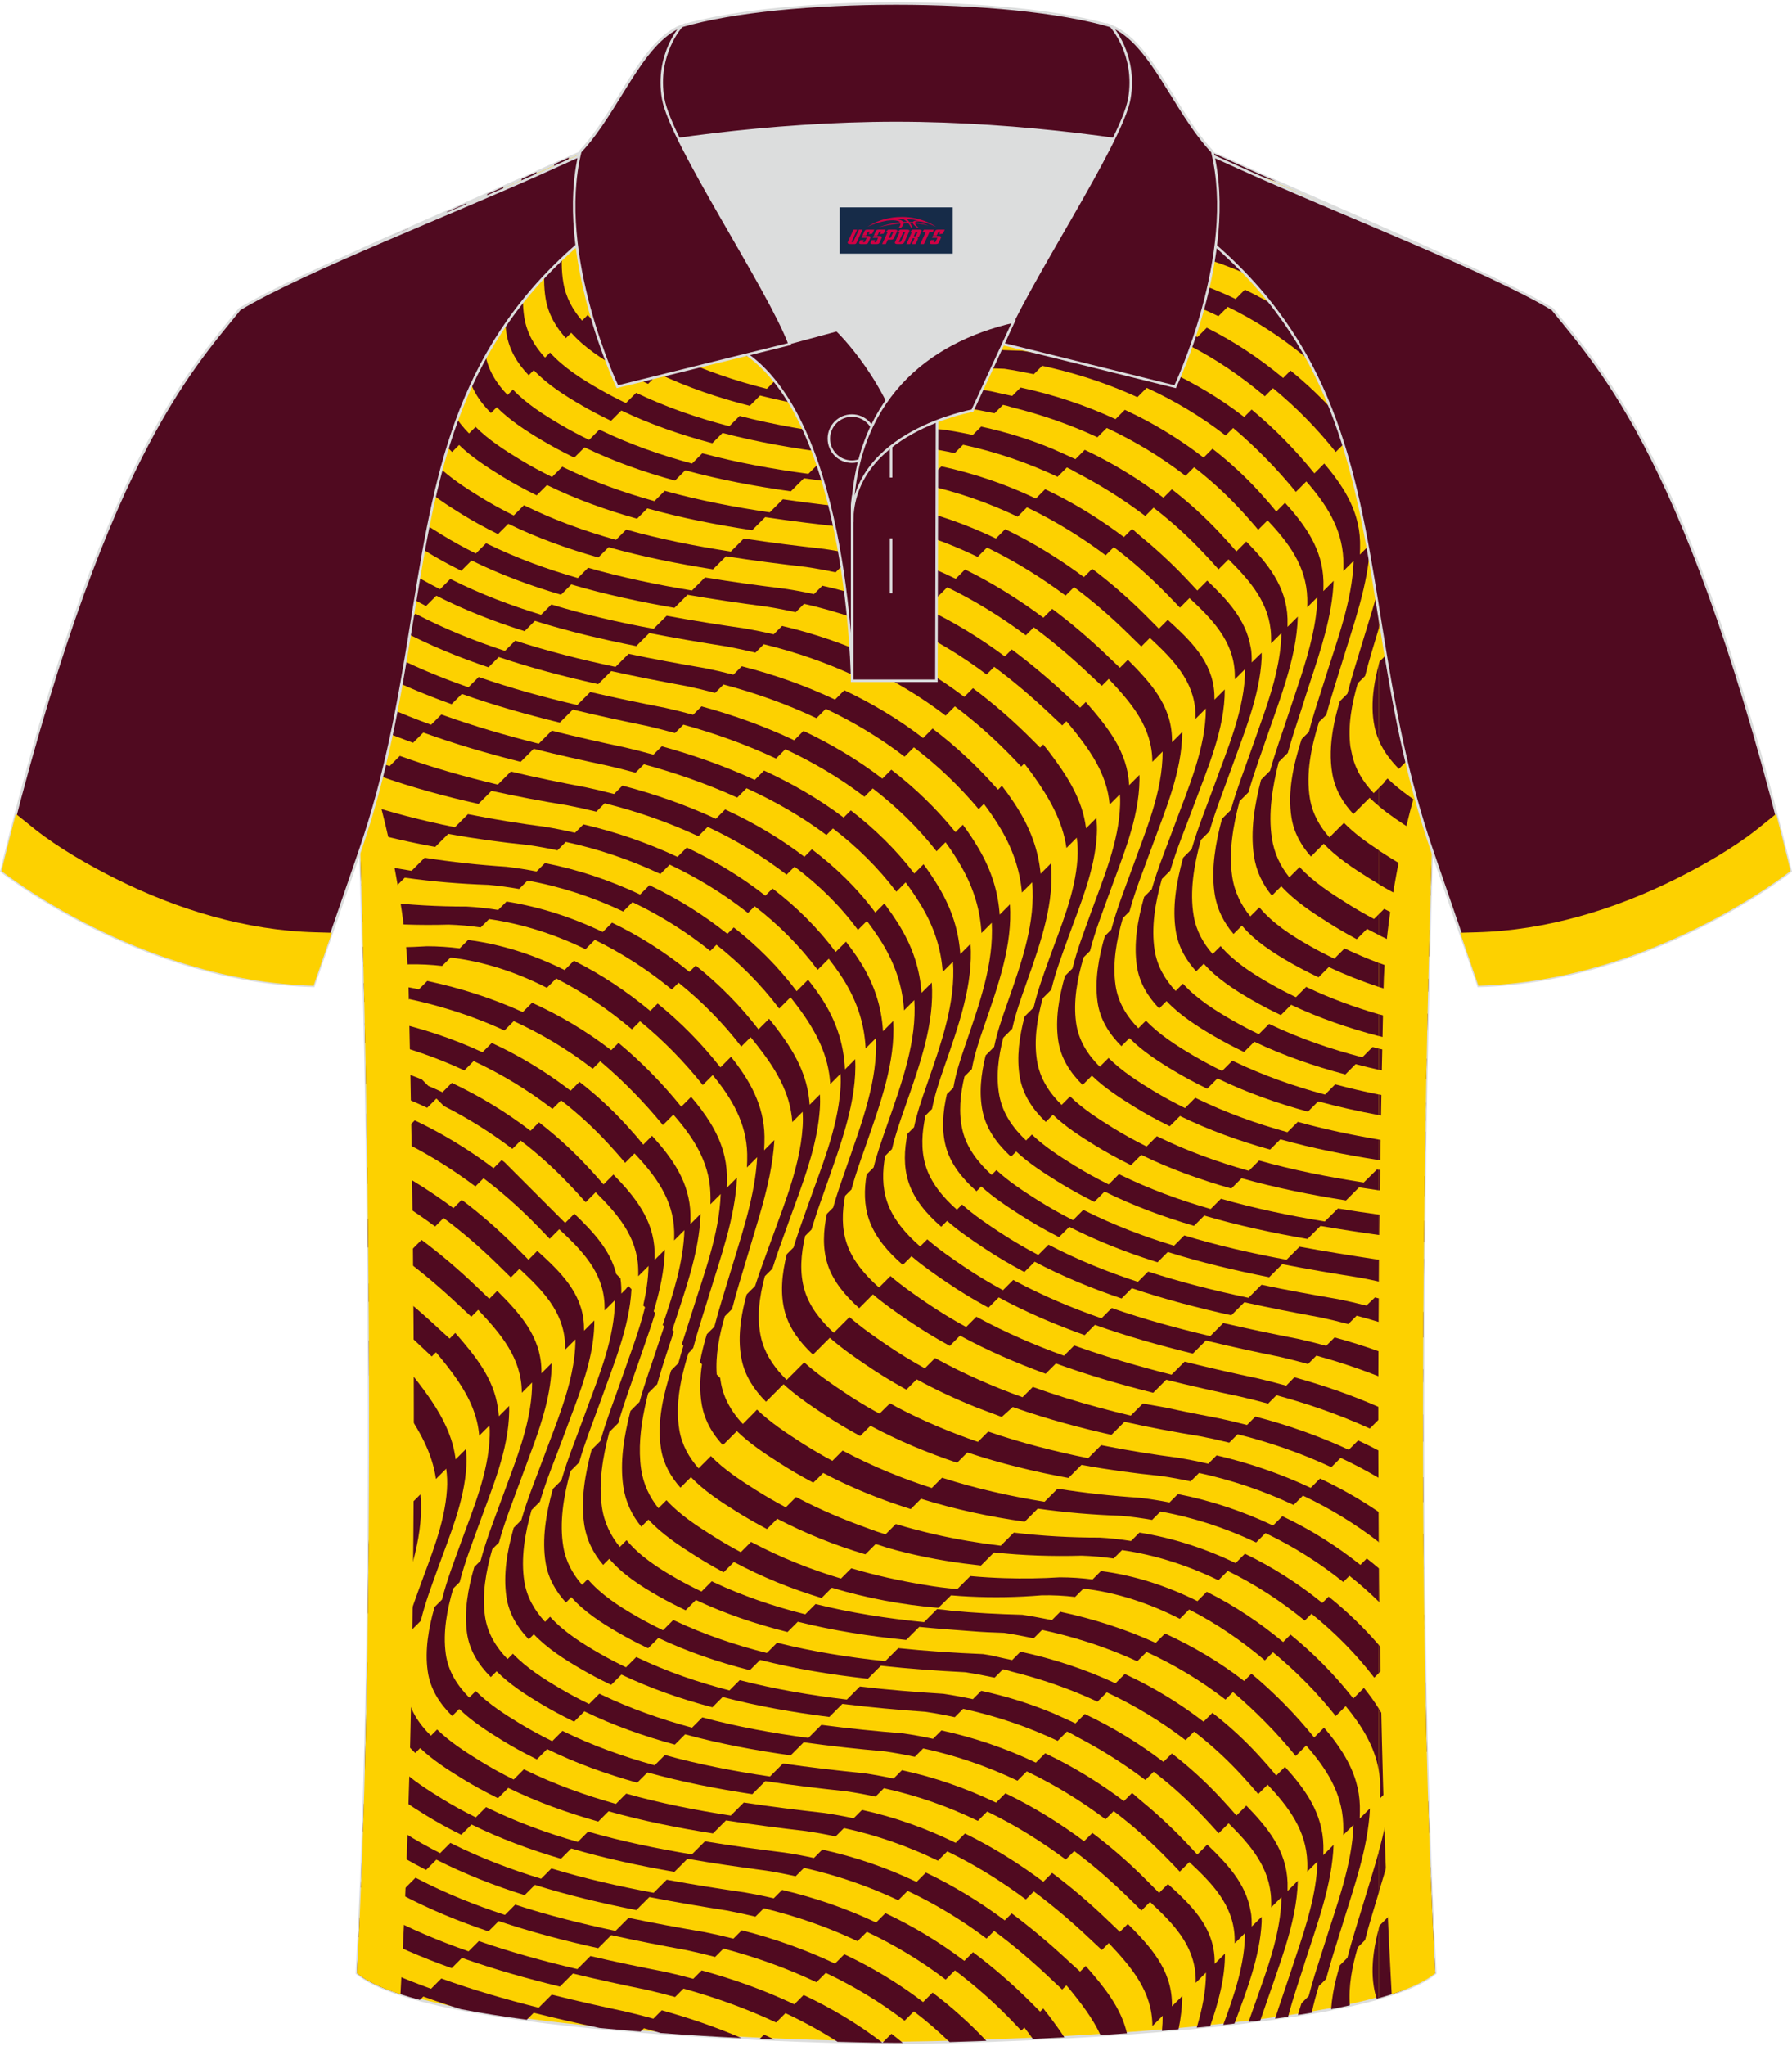 <?xml version="1.0" encoding="utf-8"?>
<!-- Generator: Adobe Illustrator 24.0.1, SVG Export Plug-In . SVG Version: 6.00 Build 0)  -->
<svg xmlns="http://www.w3.org/2000/svg" xmlns:xlink="http://www.w3.org/1999/xlink" version="1.1" id="图层_1" x="0px" y="0px" width="379.8px" height="433.5px" viewBox="0 0 380.35 433.19" enable-background="new 0 0 380.35 433.19" xml:space="preserve">
<path fill-rule="evenodd" clip-rule="evenodd" fill="#FDD100" stroke="#DCDDDD" stroke-width="0.534" stroke-miterlimit="22.926" d="  M190.19,432.92c-9.73,0.03-98.81-1.66-114.42-14.79c5.38-101.16,0.7-238.03,0.7-238.03c0-47.69-21.32-90.07-25.61-114.77  c13.69-8.24,45.47-21.27,67.42-31.28c30.16-13.68,34.29-7.75,71.5-7.75c37.19,0,42.16-5.92,72.32,7.75  c21.95,10,53.73,23.04,67.42,31.28c-4.28,24.71-25.61,67.08-25.61,114.77c0,0-4.68,136.88,0.7,238.03  C289.01,431.24,199.93,432.95,190.19,432.92z"/>
<g>
	<g>
		<g>
			<path fill-rule="evenodd" clip-rule="evenodd" fill="#500A20" d="M289.15,223.84c-6.68-1.73-13.19-3.96-19.36-6.89     c-0.14-0.07-0.28-0.13-0.42-0.2l-2.18,2.18c-1.84-0.88-3.66-1.83-5.44-2.84c-3.75-2.14-7.73-4.63-10.67-7.88l-1.55,1.55     c-2.24-2.41-3.91-5.23-4.45-8.63c-0.77-4.9,0.11-10.08,1.53-15.13l1.79-1.79c1.4-4.76,3.37-9.41,4.92-13.62     c2.86-7.76,6.69-16.33,6.64-24.8l-2.18,2.18c0-0.43-0.01-0.86-0.03-1.28c-0.37-6.83-5.11-11.31-9.89-15.66l-1.88,1.88     c-0.88-0.9-1.78-1.79-2.67-2.69c-3.64-3.65-7.47-6.99-11.49-10.02l-1.76,1.76c-5.28-3.93-10.84-7.35-16.7-10.17l-1.98,1.98     c-6.3-3.03-12.95-5.36-19.98-6.88l-1.78,1.78c-2.06-0.45-4.15-0.83-6.28-1.14c-5.66-0.57-11.42-1.22-17.19-2.07l-2.77,2.77     c-7.5-1.1-15-2.54-22.3-4.56l-2.18,2.18c-6.61-1.83-13.04-4.13-19.15-7.1c-0.14-0.07-0.27-0.14-0.41-0.2l-2.18,2.18     c-2.3-1.13-4.56-2.35-6.76-3.68c-3.22-1.95-6.7-4.18-9.46-6.95l-1.39,1.39c-2.55-2.57-4.48-5.6-4.98-9.32     c-0.61-4.5,0.23-9.21,1.59-13.83l1.37-1.37c1.09-4.27,2.74-8.45,4.11-12.25c1.81-5.03,3.95-10.23,5.23-15.55l-3.44,1.52     c-1.07,6.32-3.66,12.47-5.8,18.41c-1.3,3.61-2.84,7.57-3.84,11.62l-1.58,1.58c-1.3,4.54-2.08,9.17-1.46,13.59     c0.53,3.84,2.55,6.93,5.2,9.54l1.49-1.49c2.69,2.62,6.02,4.75,9.1,6.65c2.26,1.39,4.58,2.66,6.96,3.83     c0.14,0.07,0.27,0.14,0.41,0.2l2.18-2.18c6.09,2.98,12.52,5.29,19.12,7.13l2.18-2.18c7.28,2.03,14.77,3.49,22.25,4.62l2.77-2.77     c5.75,0.87,11.48,1.55,17.11,2.15c2.13,0.31,4.22,0.69,6.27,1.14l1.78-1.78c7.03,1.53,13.66,3.88,19.94,6.92l1.98-1.98     c5.85,2.83,11.39,6.26,16.68,10.19l1.8-1.8c4.07,3.04,7.95,6.4,11.67,10.06c0.86,0.85,1.74,1.69,2.6,2.55l1.83-1.83     c4.77,4.46,9.38,9.01,9.68,15.95c0.02,0.41,0.02,0.81,0.02,1.21l2.18-2.18c-0.01,8.45-3.78,16.95-6.63,24.72     c-1.55,4.22-3.49,8.87-4.86,13.63l-1.61,1.61c-1.4,4.91-2.26,9.94-1.54,14.71c0.54,3.55,2.34,6.47,4.73,8.96l1.56-1.56     c2.89,3.08,6.7,5.48,10.29,7.56c1.88,1.09,3.8,2.1,5.75,3.04c0.14,0.07,0.28,0.13,0.42,0.2l2.18-2.18     c6.16,2.93,12.65,5.19,19.31,6.94l2.18-2.18c1.63,0.43,3.27,0.83,4.92,1.2V222c-0.44-0.11-0.89-0.22-1.33-0.34L289.15,223.84z"/>
			<path fill-rule="evenodd" clip-rule="evenodd" fill="#500A20" d="M281.24,231.75c-6.64-1.78-13.11-4.06-19.25-7     c-0.14-0.07-0.28-0.13-0.41-0.2l-2.18,2.18c-2.09-1.01-4.14-2.1-6.14-3.28c-3.47-2.04-7.18-4.4-10.03-7.39l-1.62,1.62     c-2.46-2.53-4.31-5.5-4.83-9.11c-0.67-4.63,0.17-9.5,1.54-14.26l1.42-1.42c1.27-4.65,3.13-9.21,4.63-13.35     c2.84-7.82,6.53-16.25,6.57-24.72l-2.18,2.18c0-0.24,0-0.49,0-0.73c-0.15-7.18-4.61-11.98-9.37-16.76l-1.69,1.69     c-0.84-0.8-1.68-1.6-2.51-2.4c-3.79-3.65-7.74-7.03-11.86-10.1l-1.87,1.87c-5.28-3.93-10.81-7.38-16.63-10.23l-1.98,1.98     c-6.25-3.06-12.85-5.44-19.88-6.98l-1.78,1.78c-2.05-0.45-4.14-0.84-6.27-1.14c-5.6-0.63-11.31-1.33-17.04-2.21l-2.77,2.77     c-7.46-1.15-14.93-2.62-22.2-4.66l-2.18,2.18c-6.6-1.85-13.02-4.16-19.11-7.14c-0.14-0.07-0.27-0.14-0.41-0.21l-2.18,2.18     c-2.43-1.2-4.81-2.51-7.13-3.94c-3.09-1.91-6.42-4.05-9.11-6.68l-0.95,0.95l-0.37,0.37c-2.61-2.58-4.61-5.63-5.19-9.41     c-0.66-4.28,0.02-8.76,1.23-13.16l1.82-1.82c0.9-3.76,2.3-7.45,3.51-10.82c2.51-7.01,5.65-14.2,6.13-21.72l-4.09,1.79     c0.07,0.97,0.07,1.95,0,2.95c-0.5,7.41-3.58,14.44-6.05,21.35c-1.14,3.18-2.43,6.65-3.25,10.19l-1.92,1.92     c-1.13,4.28-1.74,8.63-1.04,12.79c0.65,3.86,2.78,6.97,5.53,9.59l1.04-1.04c2.65,2.53,5.88,4.6,8.9,6.46     c2.34,1.44,4.74,2.75,7.2,3.97c0.14,0.07,0.27,0.14,0.41,0.2l2.18-2.18c6.09,2.97,12.52,5.28,19.11,7.14l2.18-2.18     c7.26,2.04,14.72,3.53,22.16,4.7l2.77-2.77c5.7,0.9,11.4,1.62,16.98,2.27c2.13,0.31,4.22,0.69,6.27,1.14l1.78-1.78     c7.04,1.53,13.66,3.88,19.94,6.92l1.98-1.98c5.85,2.83,11.39,6.26,16.68,10.19l1.69-1.69c4.15,3.08,8.14,6.48,11.99,10.13     c0.81,0.77,1.63,1.53,2.45,2.29l1.47-1.47c4.79,5.1,9.23,10.2,9.26,17.59v0.01l2.18-2.18c0.03,8.54-3.65,16.95-6.49,24.85     c-1.45,4.01-3.22,8.42-4.41,12.92l-1.36,1.36c-1.36,4.68-2.18,9.45-1.55,13.99c0.52,3.74,2.48,6.79,5.06,9.37l1.71-1.71     c2.79,2.83,6.35,5.1,9.65,7.07c2.1,1.25,4.25,2.4,6.44,3.47c0.14,0.07,0.28,0.13,0.41,0.2l2.18-2.18     c6.12,2.96,12.58,5.25,19.2,7.05l2.18-2.18c4.23,1.15,8.52,2.1,12.85,2.91v-4.36c-3.1-0.63-6.19-1.34-9.24-2.16L281.24,231.75z"/>
			<path fill-rule="evenodd" clip-rule="evenodd" fill="#500A20" d="M184.38,298.16c-1.76-1.02-3.48-2.09-5.17-3.23     c-2.72-1.82-5.81-3.92-8.52-6.37l-3.72,3.72c-2.29-2.24-4.16-4.8-5.11-7.77c-0.09-0.28-0.18-0.57-0.25-0.86     c-1.09-4.33-0.47-8.93,0.72-13.37l1.61-1.61c0.94-3.02,2.05-5.97,3.04-8.76c0.61-1.73,1.26-3.47,1.9-5.23     c2.35-6.43,4.65-13.05,5.12-19.82c0.08-1.08,0.08-2.12,0.02-3.13l-2.18,2.18c-0.38-6.29-3.27-11.37-7.26-16.54     c-0.44-0.57-0.89-1.14-1.35-1.71l-2.25,2.25c-3.86-5.04-8.36-9.58-13.32-13.54l-1.34,1.34c-5.05-4.1-10.58-7.63-16.42-10.44     l-1.98,1.98c-6.49-3.12-13.36-5.34-20.41-6.46l-1.78,1.78c-2.21-0.35-4.45-0.6-6.69-0.72c-6.04,0.01-12.14-0.33-18.2-1.05     l-2.77,2.77c-0.4-0.05-0.8-0.1-1.2-0.15l0.04,1.61c6.1,0.63,12.23,0.83,18.3,0.65c2.29,0.07,4.56,0.28,6.81,0.6l1.78-1.78     c7.08,1.02,13.97,3.24,20.46,6.4l1.98-1.98c5.81,2.83,11.31,6.41,16.34,10.53l1.44-1.44c4.97,3.99,9.46,8.54,13.31,13.55     l1.99-1.99c0.42,0.52,0.84,1.04,1.25,1.56c4.04,5.13,7.15,10.15,7.6,16.45l2.18-2.18c0.07,0.98,0.08,1.98,0.02,3.02     c-0.3,4.94-1.6,9.8-3.2,14.56c-1.22,3.63-2.61,7.21-3.86,10.72c-0.98,2.75-2.09,5.67-3.05,8.66l-1.78,1.78     c-0.53,1.9-0.96,3.82-1.22,5.75c-0.37,2.74-0.4,5.49,0.17,8.17c0.74,3.49,2.68,6.38,5.15,8.85l3.72-3.72     c2.01,1.84,4.25,3.48,6.42,4.95c0.81,0.55,1.61,1.08,2.38,1.59c2.3,1.51,4.66,2.92,7.07,4.23c0.13,0.07,0.27,0.14,0.4,0.22     l2.18-2.18c5.88,3.16,12.05,5.74,18.4,7.85l2.18-2.18c6.99,2.33,14.2,4.09,21.45,5.41l2.77-2.77c5.62,1.03,11.28,1.79,16.89,2.36     c2.1,0.3,4.19,0.68,6.28,1.13l1.78-1.78c6.88,1.49,13.65,3.76,20.07,6.79l1.98-1.98c5.72,2.7,11.15,6,16.12,9.87v-6.37     c-3.95-2.71-8.14-5.09-12.49-7.13l-1.98,1.98c-6.41-3.01-13.16-5.31-19.97-6.89l-1.78,1.78c-2.06-0.48-4.12-0.89-6.18-1.24     c-5.49-0.72-11.03-1.6-16.54-2.71l-2.77,2.77c-7.17-1.45-14.3-3.28-21.21-5.65l-2.18,2.18c-5.86-2.01-11.58-4.41-17.05-7.28     l-1.61-0.89l-0.93,0.89l-1.29,1.29C185.9,299.03,185.13,298.6,184.38,298.16z"/>
			<path fill-rule="evenodd" clip-rule="evenodd" fill="#500A20" d="M217.03,295.95c-6.26-2.25-12.35-4.91-18.16-8.09     c-0.13-0.07-0.26-0.15-0.4-0.22l-2.18,2.18c-2.8-1.55-5.53-3.22-8.18-5.03c-2.48-1.69-5.28-3.63-7.81-5.84l-3.33,3.33     c-2.81-2.59-5.17-5.57-6.2-9.03c-1.11-3.73-0.77-7.68,0.12-11.53l1.35-1.35c0.17-0.59,0.35-1.18,0.54-1.76     c0.77-2.44,1.64-4.83,2.44-7.11c3.37-9.57,6.69-18.46,6.3-27.27l-2.18,2.18c-0.25-5.51-1.94-11-5.99-16.59     c-0.6-0.82-1.21-1.64-1.84-2.44l-2.43,2.43c-3.82-5.1-8.33-9.61-13.34-13.53l-1.36,1.36c-5.08-4.06-10.66-7.53-16.55-10.32     l-1.98,1.98c-6.44-3.05-13.25-5.31-20.19-6.67l-1.78,1.78c-2.13-0.42-4.27-0.75-6.41-1c-5.76-0.38-11.57-1-17.34-1.91l-2.77,2.77     c-3.63-0.58-7.24-1.27-10.82-2.1c0.04,1.24,0.09,3.01,0.16,5.29c2.14,0.39,4.28,0.74,6.44,1.04l2.77-2.77     c5.91,0.83,11.85,1.32,17.73,1.52c2.19,0.19,4.37,0.49,6.54,0.87l1.78-1.78c6.98,1.25,13.83,3.49,20.3,6.56l1.98-1.98     c5.87,2.79,11.44,6.28,16.51,10.35l1.31-1.31c4.98,3.94,9.49,8.46,13.32,13.54l2.4-2.4c0.54,0.68,1.07,1.36,1.58,2.05     c3.83,5.13,6.5,10.24,6.86,16.37l2.18-2.18c0.07,1.12,0.06,2.28-0.04,3.48c-0.67,8.46-4.13,16.61-6.92,24.53     c-0.17,0.47-0.33,0.94-0.51,1.42c-0.85,2.38-1.74,4.87-2.51,7.41l-1.43,1.43c-1.02,4.11-1.49,8.35-0.38,12.34     c0.96,3.46,3.21,6.41,5.94,8.96l3.57-3.57c2.58,2.27,5.44,4.24,7.97,5.95c2.56,1.74,5.19,3.34,7.89,4.83     c0.13,0.07,0.26,0.15,0.4,0.22l2.18-2.18c4.12,2.25,8.39,4.24,12.76,5.99l5.3,1.99l2.21-1.99l0.12-0.12     c0.12,0.04,0.24,0.08,0.35,0.12c0.01,0,0.25,0.09,0.28,0.1c6.64,2.31,13.46,4.16,20.32,5.69l2.77-2.77     c5.39,1.2,10.8,2.21,16.17,3.08c2.02,0.39,4.04,0.84,6.07,1.34l1.78-1.78c6.75,1.68,13.47,4,19.88,6.99l1.98-1.98     c2.77,1.29,5.47,2.72,8.1,4.27v-5.8c-1.45-0.76-2.91-1.48-4.39-2.17l-1.98,1.98c-6.41-2.97-13.13-5.3-19.82-7.04l-1.78,1.78     c-2-0.52-4-1-5.99-1.42c-3.72-0.69-7.46-1.44-11.21-2.26l-4.9-0.87l-0.88,0.87l-1.7,1.7c-2.24-0.53-4.48-1.1-6.7-1.7h0     c-4.75-1.28-9.46-2.72-14.08-4.39L217.03,295.95z"/>
			<path fill-rule="evenodd" clip-rule="evenodd" fill="#500A20" d="M273.01,293.5c-1.98-0.55-3.95-1.05-5.9-1.51     c-5.19-1.1-10.43-2.27-15.67-3.59l-2.77,2.77c-6.96-1.75-13.9-3.76-20.66-6.2l-2.18,2.18c-6.27-2.27-12.37-4.91-18.19-8.06     c-0.13-0.07-0.26-0.15-0.4-0.22l-2.18,2.18c-2.9-1.59-5.72-3.3-8.46-5.17c-2.42-1.65-5.13-3.51-7.6-5.64l-2.43,2.43     c-3.03-2.68-5.65-5.77-6.85-9.35c-1.1-3.28-0.99-6.72-0.35-10.1l1.35-1.35c0.82-3.08,1.91-6.08,2.89-8.88     c3.32-9.49,6.46-18.18,5.98-26.86l-2.18,2.18c-0.29-5.32-1.95-10.64-5.76-16.14c-0.68-0.98-1.37-1.93-2.09-2.87l-2.2,2.19     c-3.79-5.13-8.34-9.6-13.4-13.47l-1.52,1.52c-5.12-4.01-10.75-7.41-16.67-10.2l-1.98,1.98c-6.41-3.01-13.16-5.31-19.97-6.89     l-1.78,1.78c-2.05-0.48-4.12-0.89-6.18-1.24c-5.49-0.72-11.03-1.6-16.54-2.71l-2.77,2.77c-6.91-1.39-13.77-3.15-20.45-5.39     c0.12,1.94,0.21,3.89,0.27,5.85c5.26,1.52,10.62,2.74,16,3.72l2.77-2.77c5.62,1.03,11.28,1.79,16.89,2.36     c2.1,0.3,4.19,0.68,6.28,1.13l1.78-1.78c6.88,1.49,13.65,3.76,20.07,6.79l1.98-1.98c5.91,2.79,11.51,6.22,16.61,10.25l1.43-1.43     c5.03,3.9,9.56,8.39,13.36,13.5l2.36-2.36c0.76,0.99,1.5,1.99,2.2,3.01c3.76,5.44,5.37,10.73,5.63,16.02l2.18-2.18     c0.43,8.78-2.84,17.57-6.16,27.08c-0.98,2.82-2.07,5.81-2.92,8.87l-1.33,1.33c-0.75,3.57-0.95,7.22,0.15,10.68     c1.14,3.57,3.71,6.65,6.71,9.33l2.92-2.93c2.44,2.08,5.09,3.91,7.48,5.54c2.73,1.87,5.55,3.58,8.44,5.17     c0.13,0.07,0.26,0.15,0.39,0.22l2.18-2.18c5.81,3.16,11.91,5.81,18.17,8.09l2.18-2.18c6.75,2.45,13.69,4.47,20.65,6.22l2.77-2.77     c5.24,1.32,10.49,2.48,15.68,3.58c1.96,0.45,3.94,0.95,5.93,1.49l1.78-1.78c2.86,0.78,5.75,1.65,8.62,2.63l0,0     c3.77,1.29,7.53,2.76,11.19,4.43l1.86-1.86v-2.57v-0.15c-5.83-2.56-11.86-4.63-17.86-6.29L273.01,293.5z"/>
			<path fill-rule="evenodd" clip-rule="evenodd" fill="#500A20" d="M281.48,285.04c-1.98-0.54-3.96-1.03-5.94-1.47     c-5.25-1.02-10.58-2.12-15.89-3.36l-2.77,2.77c-7.04-1.65-14.07-3.57-20.91-5.95l-2.18,2.18c-6.32-2.2-12.47-4.79-18.33-7.93     c-0.13-0.07-0.27-0.14-0.4-0.22l-2.18,2.18c-2.82-1.53-5.58-3.18-8.24-4.98c-2.49-1.68-5.3-3.6-7.83-5.81l-1.51,1.51     c-3.08-2.69-5.76-5.8-7-9.44c-1.08-3.17-1.02-6.49-0.43-9.76l1.45-1.45c0.71-3.05,1.77-6.04,2.74-8.82     c3.27-9.34,6.3-17.87,5.71-26.5l-2.18,2.18c-0.33-4.9-1.82-9.83-5.11-14.96c-0.88-1.38-1.81-2.71-2.78-4.01l-1.92,1.92     c-3.79-5.12-8.37-9.57-13.46-13.41l-1.59,1.59c-5.16-3.95-10.86-7.28-16.82-10.04l-1.98,1.98c-6.41-2.97-13.13-5.3-19.82-7.04     l-1.78,1.78c-2-0.52-4-1-5.99-1.42c-5.28-0.99-10.61-2.08-15.92-3.34l-2.77,2.77c-7.02-1.67-13.99-3.64-20.78-6.09l-2.18,2.18     c-2.54-0.91-5.04-1.89-7.52-2.94c0.25,2.07,0.47,4.16,0.65,6.26c0.86,0.32,1.73,0.64,2.6,0.95l2.18-2.18     c6.84,2.42,13.87,4.33,20.95,5.91l2.77-2.77c5.39,1.2,10.8,2.21,16.17,3.08c2.02,0.39,4.04,0.84,6.07,1.34l1.78-1.78     c6.75,1.68,13.47,4,19.88,6.99l1.98-1.98c5.94,2.78,11.6,6.14,16.75,10.12l1.69-1.69c5.11,3.84,9.69,8.28,13.45,13.42l1.91-1.91     c0.86,1.14,1.69,2.31,2.48,3.5c3.51,5.3,5.08,10.4,5.4,15.48l2.18-2.18c0.55,8.65-2.53,17.25-5.83,26.66     c-0.97,2.78-2.05,5.78-2.81,8.85l-1.48,1.48c-0.55,3.23-0.56,6.49,0.52,9.62c1.29,3.7,4.02,6.84,7.16,9.56l1.84-1.84     c2.47,2.12,5.17,3.98,7.58,5.61c2.7,1.84,5.49,3.53,8.36,5.09c0.13,0.07,0.26,0.15,0.4,0.22l2.18-2.18     c5.83,3.15,11.96,5.77,18.24,8.01l2.18-2.18c6.79,2.42,13.78,4.38,20.78,6.09l2.77-2.77c5.27,1.28,10.55,2.42,15.77,3.48     c1.97,0.46,3.94,0.96,5.91,1.5l1.78-1.78c4.45,1.23,8.9,2.7,13.25,4.42v-5.33c-3.1-1.11-6.24-2.09-9.39-2.95L281.48,285.04z"/>
			<path fill-rule="evenodd" clip-rule="evenodd" fill="#500A20" d="M290.01,276.51c-2-0.51-4.01-0.97-6.04-1.38     c-5.35-0.91-10.78-1.9-16.21-3.04l-2.77,2.77c-7.17-1.51-14.33-3.3-21.29-5.57l-2.18,2.18c-6.4-2.09-12.64-4.6-18.57-7.68     c-0.14-0.07-0.27-0.14-0.4-0.21l-2.18,2.18c-2.72-1.42-5.37-2.97-7.94-4.65c-2.66-1.75-5.64-3.72-8.23-6.05l-1.1,1.1     c-3.01-2.67-5.58-5.77-6.66-9.4c-1.01-3.43-0.77-7.03,0-10.58l1.38-1.38c0.58-3.02,1.58-6,2.55-8.77     c3.19-9.18,6.2-17.65,5.63-26.27l-2.18,2.18c-0.31-4.62-1.64-9.29-4.52-14.13c-1.02-1.71-2.11-3.35-3.28-4.93l-1.96,1.96     c-3.9-5.08-8.46-9.52-13.48-13.38l-1.52,1.52c-5.19-3.92-10.91-7.21-16.89-9.97l-1.98,1.98c-6.4-2.96-13.09-5.3-19.73-7.13     l-1.78,1.78c-1.97-0.55-3.95-1.05-5.9-1.51c-5.19-1.1-10.43-2.27-15.67-3.59l-2.77,2.77c-6.96-1.75-13.9-3.76-20.66-6.2     l-2.18,2.18c-6.27-2.27-12.37-4.91-18.19-8.06l-0.32-0.17c0.4,2.1,0.77,4.22,1.11,6.35c4.4,2.15,8.94,4.03,13.57,5.71l2.18-2.18     c6.75,2.45,13.69,4.47,20.65,6.22l2.77-2.77c5.24,1.32,10.49,2.48,15.68,3.58c1.96,0.45,3.94,0.95,5.93,1.49l1.78-1.78     c6.63,1.8,13.36,4.12,19.81,7.06l1.98-1.98c6,2.74,11.75,6.01,16.95,9.92l1.39-1.39c5.05,3.86,9.61,8.31,13.45,13.41l1.98-1.98     c1.09,1.47,2.12,2.99,3.09,4.56c3.05,4.96,4.45,9.72,4.78,14.44l2.18-2.18c0.6,8.62-2.4,17.09-5.63,26.35     c-0.97,2.77-2,5.75-2.64,8.79l-1.39,1.39c-0.69,3.41-0.85,6.89,0.2,10.19c1.17,3.68,3.86,6.81,6.96,9.52l1.25-1.25     c2.53,2.23,5.38,4.14,7.92,5.83c2.62,1.74,5.32,3.33,8.09,4.81c0.13,0.07,0.27,0.14,0.4,0.21l2.18-2.18     c5.89,3.11,12.09,5.66,18.45,7.8l2.18-2.18c6.91,2.33,14,4.18,21.11,5.75l2.77-2.77c5.37,1.19,10.75,2.23,16.06,3.2     c2,0.43,4,0.9,5.99,1.43l1.78-1.78c1.59,0.42,3.17,0.87,4.74,1.35v-5.01c-0.29-0.08-0.57-0.15-0.86-0.22L290.01,276.51     L290.01,276.51z M55.84,84.34c0.02-0.84,0.01-1.67-0.04-2.5l-0.56,0.56C55.44,83.04,55.64,83.69,55.84,84.34z"/>
			<path fill-rule="evenodd" clip-rule="evenodd" fill="#500A20" d="M275.84,264.01l-2.77,2.77c-7.3-1.35-14.6-3-21.7-5.16     l-2.18,2.18c-6.5-1.98-12.83-4.39-18.85-7.4c-0.14-0.07-0.27-0.13-0.41-0.2l-2.18,2.18c-2.6-1.32-5.13-2.74-7.6-4.3     c-2.88-1.82-6.02-3.86-8.66-6.31l-1.02,1.02c-2.89-2.64-5.28-5.73-6.17-9.43c-0.89-3.71-0.5-7.62,0.41-11.45l1.56-1.56     c0.54-3.03,1.54-6.03,2.51-8.83c3.17-9.15,6.15-17.55,5.58-26.13l-2.18,2.18c-0.31-4.58-1.62-9.21-4.47-14.03     c-1.03-1.74-2.14-3.42-3.34-5.03l-1.57,1.57c-4.03-5-8.62-9.41-13.62-13.25l-1.9,1.9c-5.16-3.97-10.81-7.32-16.74-10.13     l-1.98,1.98c-6.33-3-12.97-5.37-19.67-7.19l-1.78,1.78c-1.98-0.54-3.96-1.03-5.94-1.47c-5.25-1.02-10.58-2.12-15.89-3.36     l-2.77,2.77c-7.04-1.65-14.07-3.57-20.91-5.95l-2.18,2.18c-6.32-2.2-12.47-4.79-18.33-7.92c-0.13-0.07-0.27-0.14-0.4-0.22     l-2.18,2.18c-2.64-1.43-5.23-2.97-7.73-4.64c0.5,2.16,0.98,4.34,1.44,6.55c0.93,0.54,1.86,1.07,2.81,1.59     c0.13,0.07,0.26,0.15,0.4,0.22l2.18-2.18c5.83,3.15,11.96,5.77,18.24,8.01l2.18-2.18c6.8,2.42,13.78,4.38,20.78,6.09l2.77-2.77     c5.27,1.28,10.56,2.42,15.77,3.48c1.97,0.46,3.94,0.96,5.91,1.5l1.78-1.78c6.67,1.84,13.32,4.21,19.67,7.19l1.98-1.98     c5.94,2.79,11.62,6.13,16.79,10.08l1.76-1.76c5.01,3.85,9.58,8.28,13.54,13.33l1.91-1.91c1.22,1.67,2.36,3.41,3.4,5.24     c2.74,4.8,3.97,9.43,4.23,14.01l2.18-2.18c0.47,8.65-2.58,17.12-5.71,26.23c-0.96,2.79-1.93,5.77-2.44,8.78l-1.38,1.38     c-0.85,3.7-1.17,7.47-0.23,11.05c0.98,3.72,3.51,6.84,6.52,9.52l1.01-1.01c2.59,2.34,5.6,4.32,8.35,6.08     c2.51,1.61,5.1,3.09,7.75,4.45c0.14,0.07,0.27,0.14,0.41,0.21l2.18-2.18c5.98,3.04,12.27,5.5,18.73,7.52l2.18-2.18     c7.04,2.21,14.28,3.92,21.52,5.35l2.77-2.77c5.5,1.08,10.99,2,16.41,2.85c1.37,0.25,2.73,0.53,4.08,0.84v-4.62     c-0.08-0.01-0.17-0.03-0.25-0.04C286.94,265.91,281.39,265.04,275.84,264.01L275.84,264.01z M59.63,96.17     c2.68-7.8,4.82-15.1,4.32-22.48l-2.18,2.18c-0.31-4.61-1.65-9.25-4.55-14.06c-1.61,0.84-3.11,1.65-4.47,2.42     c3.45,5.25,4.99,10.3,5.31,15.34l2.18-2.18c0.31,4.88-0.54,9.73-1.92,14.73L59.63,96.17z"/>
			<path fill-rule="evenodd" clip-rule="evenodd" fill="#500A20" d="M281.19,258.66c-7.41-1.22-14.82-2.75-22.04-4.82l-2.18,2.18     c-6.57-1.89-12.98-4.22-19.06-7.19c-0.14-0.07-0.27-0.13-0.41-0.2l-2.18,2.18c-2.49-1.23-4.93-2.57-7.31-4.04     c-3.05-1.88-6.32-3.98-8.98-6.54l-1.25,1.25c-2.76-2.61-4.94-5.69-5.66-9.47c-0.76-4-0.24-8.2,0.82-12.32l1.91-1.91     c0.72-3.3,1.89-6.54,2.95-9.53c3.31-9.29,6.01-17.35,5.25-25.54l-2.18,2.18c-0.45-4.87-2.13-9.79-5.63-15.04     c-0.82-1.24-1.69-2.44-2.58-3.61l-0.83,0.83c-0.06-0.07-0.12-0.14-0.19-0.21c-4.19-4.77-8.78-9.03-13.7-12.76l-2.01,2.01     c-5.18-3.98-10.8-7.34-16.72-10.14l-1.98,1.98c-6.32-2.99-12.98-5.34-19.79-7.07l-1.78,1.78c-2-0.51-4.01-0.97-6.04-1.38     c-5.35-0.91-10.78-1.9-16.21-3.04l-2.77,2.77c-7.17-1.51-14.33-3.3-21.29-5.57l-2.18,2.18c-6.4-2.09-12.64-4.6-18.57-7.68     c-0.14-0.07-0.27-0.14-0.4-0.21l-2.18,2.18c-2.72-1.42-5.37-2.97-7.94-4.65c-2.67-1.75-5.64-3.72-8.23-6.05l-0.63,0.62     c-0.83-0.74-1.63-1.51-2.37-2.32c0.64,2.25,1.26,4.53,1.87,6.84c1.95,1.52,3.97,2.88,5.83,4.11c2.62,1.74,5.32,3.34,8.09,4.81     c0.13,0.07,0.27,0.14,0.4,0.21l2.18-2.18c5.89,3.11,12.09,5.66,18.45,7.8l2.18-2.18c6.91,2.33,14,4.18,21.11,5.75l2.77-2.77     c5.37,1.19,10.75,2.23,16.06,3.2c2,0.43,4,0.9,5.99,1.43l1.78-1.78c6.75,1.78,13.4,4.14,19.73,7.14l1.98-1.98     c5.92,2.81,11.55,6.17,16.72,10.15l1.98-1.98c5,3.82,9.61,8.18,13.75,13.11l1.11-1.11c1.06,1.4,2.06,2.85,3,4.35     c3.15,5.02,4.66,9.76,5.07,14.45l2.18-2.18c0.73,8.38-2.07,16.58-5.34,25.83c-1.01,2.87-2.1,5.96-2.74,9.11l-1.8,1.8     c-0.99,3.99-1.45,8.06-0.63,11.92c0.8,3.8,3.13,6.92,6.01,9.57l1.11-1.1c2.63,2.46,5.79,4.5,8.74,6.33     c2.41,1.5,4.89,2.87,7.43,4.14c0.14,0.07,0.28,0.13,0.41,0.2l2.18-2.18c6.06,2.99,12.44,5.35,18.98,7.27l2.18-2.18     c7.17,2.11,14.54,3.68,21.9,4.96l2.77-2.77c4.15,0.72,8.29,1.35,12.39,1.92v-4.31c-2.89-0.4-5.78-0.83-8.69-1.31L281.19,258.66     L281.19,258.66z M62.2,104.16c0.11-0.76,0.25-1.52,0.41-2.27l1.38-1.38c0.58-3.02,1.58-6,2.55-8.77     c3.19-9.18,6.2-17.65,5.63-26.27l-2.18,2.18c-0.23-3.54-1.07-7.11-2.75-10.77c-1.58,0.75-3.1,1.48-4.57,2.2     c2.22,4.21,3.29,8.28,3.57,12.33l2.18-2.18c0.6,8.62-2.4,17.09-5.63,26.35c-0.57,1.64-1.17,3.36-1.7,5.12     C61.46,101.84,61.83,102.99,62.2,104.16z"/>
			<path fill-rule="evenodd" clip-rule="evenodd" fill="#500A20" d="M289.45,250.4c-7.46-1.15-14.93-2.62-22.2-4.66l-2.18,2.18     c-6.6-1.85-13.02-4.16-19.11-7.14c-0.14-0.07-0.27-0.14-0.41-0.2l-2.18,2.18c-2.43-1.2-4.81-2.51-7.13-3.94     c-3.09-1.91-6.42-4.05-9.11-6.68l-0.95,0.95l-0.85,0.85c-2.64-2.59-4.65-5.66-5.24-9.47c-0.66-4.28,0.02-8.76,1.23-13.16     l1.82-1.82c0.9-3.76,2.3-7.45,3.51-10.82c2.56-7.14,5.77-14.49,6.16-22.16c0.06-1.18,0.02-2.32-0.12-3.43l-2.18,2.18     c-0.71-6.03-4.01-11.18-7.76-16.1c-0.43-0.57-0.87-1.13-1.32-1.69l-0.67,0.67c-0.53-0.54-1.07-1.07-1.61-1.61     c-4-4.03-8.22-7.7-12.64-11l-1.84,1.84c-5.23-3.96-10.84-7.33-16.75-10.12l-1.98,1.98c-6.33-2.98-13.02-5.29-19.95-6.91     l-1.78,1.78c-2.03-0.48-4.09-0.89-6.16-1.25c-5.46-0.79-11.01-1.66-16.56-2.69l-2.77,2.77c-7.3-1.35-14.6-3-21.7-5.16l-2.18,2.18     c-6.5-1.98-12.83-4.39-18.85-7.4c-0.14-0.07-0.27-0.13-0.41-0.2l-2.18,2.18c-2.6-1.32-5.13-2.74-7.6-4.3     c-2.88-1.82-6.02-3.86-8.66-6.31l-0.54,0.54c-2.87-2.63-5.23-5.7-6.11-9.38c-0.89-3.71-0.5-7.62,0.41-11.45l1.56-1.56     c0.54-3.03,1.54-6.03,2.51-8.83c3.17-9.15,6.15-17.55,5.58-26.13l-2.18,2.18c-0.15-2.29-0.56-4.6-1.29-6.94     c-1.48,0.67-2.95,1.34-4.38,2c1.09,2.98,1.64,5.9,1.8,8.81l2.18-2.18c0.47,8.65-2.58,17.12-5.71,26.23     c-0.96,2.79-1.93,5.77-2.44,8.78l-1.38,1.38c-0.85,3.7-1.17,7.47-0.23,11.05c0.98,3.72,3.51,6.84,6.52,9.52l0.54-0.54     c2.58,2.32,5.57,4.29,8.29,6.03c2.51,1.61,5.1,3.09,7.75,4.45c0.14,0.07,0.27,0.14,0.41,0.21l2.18-2.18     c5.98,3.04,12.27,5.5,18.73,7.52l2.18-2.18c7.04,2.21,14.28,3.92,21.52,5.35l2.77-2.77c5.5,1.08,11,2,16.41,2.85     c2.05,0.38,4.09,0.82,6.11,1.31l1.78-1.78c6.88,1.67,13.56,3.99,19.89,6.98l1.98-1.98c5.92,2.79,11.53,6.17,16.73,10.14     l1.96-1.96c4.63,3.48,9,7.39,13.08,11.72c0.33,0.35,0.67,0.71,1,1.06l0.66-0.66c0.66,0.85,1.31,1.71,1.94,2.59     c3.37,4.72,6.23,9.72,7.01,15.33l2.18-2.18c0.2,1.45,0.27,2.93,0.16,4.47c-0.5,7.41-3.58,14.44-6.05,21.35     c-1.14,3.18-2.43,6.65-3.25,10.19l-1.92,1.92c-1.13,4.27-1.74,8.63-1.04,12.78c0.65,3.86,2.78,6.97,5.53,9.59l1.52-1.52     c2.66,2.56,5.92,4.64,8.96,6.52c2.34,1.44,4.74,2.75,7.2,3.97c0.14,0.07,0.27,0.14,0.41,0.2l2.18-2.18     c6.09,2.97,12.52,5.28,19.11,7.14l2.18-2.18c7.26,2.04,14.72,3.53,22.16,4.7l2.77-2.77c1.4,0.22,2.8,0.43,4.2,0.63v-4.34     c-0.14-0.02-0.29-0.04-0.43-0.06L289.45,250.4z"/>
			<path fill-rule="evenodd" clip-rule="evenodd" fill="#500A20" d="M273.26,239.73c-6.61-1.83-13.04-4.13-19.15-7.1     c-0.14-0.07-0.27-0.14-0.41-0.2l-2.18,2.18c-2.3-1.13-4.56-2.35-6.76-3.68c-3.22-1.95-6.7-4.18-9.46-6.95l-1.87,1.86     c-2.58-2.58-4.53-5.62-5.03-9.37c-0.61-4.5,0.23-9.21,1.59-13.83l1.37-1.37c1.09-4.27,2.74-8.45,4.11-12.25     c2.76-7.66,6.27-15.72,6.39-23.98c0.01-0.37,0-0.74-0.02-1.1l-2.18,2.18c-0.31-7.12-4.6-12.4-9.2-17.66l-1.2,1.2     c-0.81-0.73-1.61-1.46-2.4-2.19c-3.91-3.65-7.94-7.05-12.11-10.16l-1.48,1.48c-5.28-3.94-10.85-7.33-16.74-10.13l-1.98,1.98     c-6.32-3-12.99-5.31-20.01-6.85l-1.78,1.78c-2.06-0.45-4.14-0.84-6.26-1.15c-5.55-0.69-11.21-1.45-16.87-2.39l-2.77,2.77     c-7.4-1.22-14.82-2.75-22.04-4.82l-2.18,2.18c-6.57-1.88-12.98-4.22-19.06-7.19c-0.14-0.07-0.27-0.13-0.41-0.2l-2.18,2.18     c-2.49-1.23-4.93-2.57-7.31-4.04c-3.05-1.88-6.32-3.98-8.98-6.54l-0.77,0.77c-2.73-2.6-4.89-5.66-5.61-9.42     c-0.76-4-0.24-8.2,0.82-12.32l1.91-1.91c0.71-3.3,1.89-6.54,2.95-9.53C87.3,64.65,90,56.59,89.24,48.4l-2.18,2.18     c-0.08-0.85-0.19-1.7-0.35-2.55c-1.47,0.65-2.94,1.3-4.39,1.95c0.38,1.54,0.63,3.06,0.76,4.58l2.18-2.18     c0.73,8.38-2.07,16.58-5.34,25.83c-1.01,2.87-2.1,5.96-2.74,9.11l-1.8,1.8c-0.99,3.99-1.45,8.06-0.63,11.93     c0.8,3.8,3.13,6.92,6.01,9.57l0.63-0.63c2.62,2.44,5.76,4.46,8.68,6.28c2.41,1.5,4.89,2.88,7.43,4.14     c0.14,0.07,0.28,0.13,0.41,0.2l2.18-2.18c6.06,2.99,12.44,5.35,18.98,7.27l2.18-2.18c7.17,2.11,14.54,3.68,21.9,4.96l2.77-2.77     c5.62,0.98,11.23,1.78,16.74,2.51c2.1,0.33,4.17,0.73,6.22,1.19l1.78-1.78c6.99,1.57,13.68,3.87,20.01,6.86l1.98-1.98     c5.9,2.78,11.5,6.16,16.75,10.11l1.62-1.62c4.24,3.15,8.32,6.63,12.26,10.38c0.72,0.69,1.45,1.37,2.18,2.05l0.89-0.89     c0.17,0.2,0.35,0.4,0.51,0.61c4.25,5.16,8.13,10.44,8.66,17.08l2.18-2.18c0.06,0.7,0.08,1.42,0.05,2.15     c-0.24,8-3.61,15.74-6.28,23.17c-1.3,3.61-2.84,7.57-3.84,11.62l-1.58,1.58c-1.3,4.54-2.08,9.17-1.46,13.59     c0.53,3.84,2.55,6.93,5.2,9.54l1.97-1.97c2.7,2.64,6.05,4.79,9.15,6.7c2.26,1.39,4.58,2.66,6.96,3.83     c0.14,0.07,0.27,0.14,0.41,0.21l2.18-2.18c6.09,2.98,12.52,5.29,19.12,7.13l2.18-2.18c6.85,1.91,13.89,3.31,20.92,4.41v-4.35     c-5.8-0.98-11.57-2.2-17.22-3.76L273.26,239.73z"/>
			<path fill-rule="evenodd" clip-rule="evenodd" fill="#500A20" d="M286.62,157.94c-0.57-4.47,0.28-9.03,1.56-13.45l1.15-1.15     l0.4-0.4c0.88-3.48,1.97-6.9,2.93-10.14v-8.64c-1.08,3.95-2.35,7.84-3.48,11.64c-1.03,3.46-2.23,7.14-3.2,10.9l-1.6,1.6     c-0.59,1.96-1.1,3.94-1.44,5.95c-0.54,3.2-0.7,6.4-0.14,9.51c0.6,3.35,2.26,6.11,4.45,8.48l3.45-3.45     c0.63,0.61,1.29,1.2,1.97,1.77v-3.87l-1.11,1.11c-2.28-2.4-4.02-5.19-4.67-8.57C286.79,158.83,286.73,158.41,286.62,157.94z"/>
			<path fill-rule="evenodd" clip-rule="evenodd" fill="#500A20" d="M159.9,299.38l-2.23,2.25c-0.69-0.73-1.34-1.5-1.91-2.32     c-0.38-0.53-0.72-1.08-1.04-1.65c-0.77-1.39-1.35-2.9-1.67-4.55c-0.08-0.42-0.14-0.83-0.2-1.25l-0.73-0.73     c-0.29-4.09,0.53-8.28,1.71-12.35l1.15-1.15l0.4-0.4c0.95-3.73,2.12-7.38,3.13-10.82c1.64-5.62,3.59-11.42,4.8-17.29     c0.52-2.57,0.9-5.14,1.05-7.73l-2.18,2.18c0.06-0.98,0.09-1.96,0.08-2.94c-0.09-6.6-3.16-11.98-7.11-16.9l-2.25,2.25     c-3.88-4.96-8.37-9.53-13.32-13.55l-1.57,1.57c-4.99-4.15-10.44-7.79-16.2-10.66l-1.98,1.98c-6.48-3.22-13.37-5.47-20.48-6.38     l-1.78,1.78c-2.3-0.29-4.62-0.45-6.96-0.45c-3.85,0.24-7.74,0.3-11.63,0.18c-0.64-0.02-1.29-0.04-1.93-0.07l0.1,4.14     c1.92,0,3.83-0.05,5.74-0.15c1.3-0.07,2.59-0.15,3.88-0.26c2.38-0.05,4.74,0.07,7.07,0.34l1.78-1.78     c7.11,0.84,13.99,3.12,20.45,6.42l1.98-1.98c5.72,2.91,11.12,6.61,16.07,10.79l1.72-1.72c4.94,4.05,9.42,8.63,13.32,13.54     l2.11-2.11c4,4.86,7.19,10.18,7.32,16.76c0.02,0.95-0.01,1.9-0.06,2.84l1.43-1.43l0.75-0.75c-0.02,0.47-0.06,0.94-0.1,1.41     c-0.69,8.05-3.53,16.04-5.79,23.65c-1.03,3.46-2.23,7.14-3.2,10.9l-1.6,1.6c-0.59,1.96-1.1,3.94-1.46,5.93l0.44,0.44     c-0.45,2.91-0.54,5.82-0.03,8.67c0.01,0.04,0.1,0.52,0.11,0.52c0.19,0.88,0.45,1.72,0.78,2.52c0.83,2.04,2.07,3.83,3.57,5.44     l2.97-2.97c2.68,2.62,5.94,4.78,8.97,6.72c2.23,1.43,4.51,2.76,6.84,4c0.13,0.07,0.27,0.14,0.4,0.22l1.03-0.98l1.08-1.08     c3.79,2,7.71,3.75,11.71,5.28c2.27,0.86,4.56,1.65,6.88,2.38l2.18-2.18c7.17,2.23,14.56,3.82,22.01,4.86l2.77-2.77     c5.91,0.83,11.85,1.32,17.73,1.52c2.19,0.19,4.37,0.49,6.54,0.87l1.78-1.78c6.98,1.25,13.83,3.49,20.3,6.56l1.98-1.98     c5.88,2.79,11.44,6.28,16.51,10.36l1.31-1.31c2.18,1.72,4.26,3.56,6.24,5.5v-7.09c-0.84-0.72-1.69-1.41-2.56-2.09l-1.36,1.36     c-5.08-4.06-10.66-7.53-16.55-10.32l-1.98,1.98c-6.44-3.05-13.25-5.31-20.19-6.67l-1.78,1.78c-2.13-0.42-4.27-0.75-6.42-1     c-5.76-0.38-11.57-1-17.34-1.92l-2.77,2.77c-7.36-1.17-14.67-2.83-21.76-5.1l-2.18,2.18c-6.39-2.05-12.6-4.6-18.52-7.73     c-0.13-0.07-0.27-0.14-0.4-0.21l-1.24,1.24l-0.94,0.94c-2.02-1.08-4-2.23-5.94-3.46c-0.21-0.13-0.43-0.26-0.64-0.4     c-3.09-1.98-6.55-4.26-9.42-7.01L159.9,299.38z"/>
			<path fill-rule="evenodd" clip-rule="evenodd" fill="#500A20" d="M278.18,47.03c-6.41-3.01-13.16-5.31-19.97-6.89l-1.78,1.78     c-2.06-0.48-4.12-0.89-6.18-1.24c-5.49-0.72-11.03-1.6-16.54-2.71l-2.77,2.77c-7.17-1.45-14.3-3.28-21.21-5.65l-2.18,2.18     c-5.86-2.01-11.58-4.41-17.05-7.28h-2.54l-1.3,1.29c-0.77-0.42-1.53-0.85-2.29-1.29h-11.68c0.81,0.55,1.61,1.08,2.38,1.59     c2.3,1.51,4.66,2.92,7.07,4.23c0.13,0.07,0.27,0.14,0.4,0.22l2.18-2.18c5.88,3.16,12.05,5.74,18.4,7.85l2.18-2.18     c6.99,2.33,14.2,4.09,21.45,5.41l2.77-2.77c5.62,1.03,11.28,1.79,16.89,2.36c2.1,0.3,4.19,0.68,6.28,1.13l1.78-1.78     c6.88,1.49,13.65,3.76,20.07,6.79l1.98-1.98c5.72,2.7,11.15,6,16.12,9.87v-6.37c-3.95-2.71-8.14-5.09-12.49-7.13L278.18,47.03z"/>
			<path fill-rule="evenodd" clip-rule="evenodd" fill="#500A20" d="M257.46,32.03c-3.32-0.63-6.65-1.3-9.99-2.03h-5.78l-1.7,1.7     c-2.24-0.53-4.48-1.1-6.7-1.7H215.3c6.72,2.36,13.64,4.24,20.6,5.79l2.77-2.77c5.39,1.2,10.8,2.21,16.17,3.08     c2.02,0.39,4.04,0.84,6.07,1.34l1.78-1.78c2.77,0.69,5.54,1.49,8.28,2.4c-3.09-1.37-6.07-2.7-8.89-3.99     C260.48,33.32,258.94,32.65,257.46,32.03z"/>
			<path fill-rule="evenodd" clip-rule="evenodd" fill="#500A20" d="M214.83,29.99h-7.5c1.8,0.72,3.62,1.41,5.45,2.05L214.83,29.99z     "/>
			<path fill-rule="evenodd" clip-rule="evenodd" fill="#500A20" d="M291.76,153.78c0.21,0.98,0.51,1.91,0.89,2.79v-16.12     c-0.45,1.7-0.83,3.43-1.06,5.15C291.22,148.35,291.19,151.1,291.76,153.78z"/>
			<path fill-rule="evenodd" clip-rule="evenodd" fill="#500A20" d="M159.9,31.22l-2.23,2.25c-1.01-1.07-1.92-2.22-2.66-3.47h-5.93     c0.67,3.11,2.27,5.71,4.34,7.96l2.97-2.97c2.68,2.62,5.94,4.78,8.97,6.72c2.23,1.43,4.51,2.76,6.84,4     c0.13,0.07,0.27,0.14,0.4,0.22l1.03-0.98l1.08-1.08c3.79,2,7.71,3.75,11.71,5.28c2.27,0.86,4.56,1.65,6.88,2.38l2.18-2.18     c7.17,2.23,14.56,3.82,22.01,4.86l2.77-2.77c5.91,0.83,11.85,1.32,17.73,1.52c2.19,0.19,4.37,0.49,6.54,0.87l1.78-1.78     c6.98,1.25,13.83,3.49,20.3,6.56l1.98-1.98c5.88,2.79,11.44,6.28,16.51,10.36l1.31-1.31c2.18,1.72,4.26,3.56,6.24,5.5v-7.09     c-0.84-0.72-1.69-1.41-2.56-2.09l-1.36,1.36c-5.08-4.06-10.66-7.53-16.55-10.32L270.21,55c-6.44-3.05-13.25-5.31-20.19-6.67     l-1.78,1.78c-2.13-0.42-4.27-0.75-6.42-1c-5.76-0.38-11.57-1-17.34-1.92l-2.77,2.77c-7.36-1.17-14.67-2.83-21.76-5.11l-2.18,2.18     c-6.39-2.05-12.6-4.6-18.52-7.73c-0.13-0.07-0.27-0.14-0.4-0.21l-1.24,1.24l-0.94,0.94c-2.02-1.08-4-2.23-5.94-3.46     c-0.21-0.13-0.43-0.26-0.64-0.4c-3.09-1.98-6.55-4.26-9.42-7.01L159.9,31.22z"/>
			<path fill-rule="evenodd" clip-rule="evenodd" fill="#500A20" d="M267.79,139.11c-0.01-0.39-0.01-0.74,0-1.09l-0.56,0.53     l-1.55,1.52c0.01-0.5,0-1-0.02-1.5c-0.02-0.6-0.08-1.19-0.22-1.81c-1.01-5.84-5-10.03-9.2-14.06l-2.11,2.11     c-0.92-1.02-1.88-2.02-2.83-3.02c-3.02-3.15-6.21-6.06-9.99-9.16c-0.63-0.59-0.83-0.74-1.03-0.89l-1.73,1.73     c-5.26-3.96-10.83-7.36-16.71-10.15l-1.98,1.98c-6.33-3.01-13.02-5.31-20.04-6.83l-1.78,1.78c-2.06-0.45-4.15-0.83-6.27-1.14     c-5.73-0.47-11.58-1.04-17.43-1.82l-2.77,2.77c-7.56-1.01-15.14-2.38-22.51-4.36l-2.18,2.18c-6.64-1.78-13.11-4.06-19.25-7     c-0.14-0.07-0.28-0.13-0.42-0.2l-2.18,2.18c-2.09-1.01-4.14-2.1-6.14-3.28c-3.47-2.04-7.18-4.4-10.03-7.39l-1.14,1.14     c-2.43-2.51-4.26-5.47-4.78-9.05c-0.67-4.63,0.17-9.5,1.54-14.26l1.42-1.42c1.27-4.65,3.13-9.21,4.63-13.35     c1.09-3,2.3-6.08,3.38-9.22c-1.04,0.47-2.09,0.94-3.16,1.41c-1.27,4.12-2.88,8.17-4.29,12.08c-1.45,4.01-3.22,8.42-4.41,12.92     l-1.36,1.36c-1.36,4.68-2.18,9.45-1.55,13.99c0.52,3.74,2.48,6.79,5.06,9.37l1.23-1.23c2.78,2.81,6.31,5.06,9.6,7.02     c2.1,1.25,4.25,2.4,6.44,3.47c0.14,0.07,0.27,0.13,0.41,0.2l2.18-2.18c6.12,2.96,12.58,5.25,19.2,7.05l2.18-2.18     c7.33,2,14.88,3.4,22.41,4.46l2.77-2.77c5.81,0.82,11.62,1.43,17.31,1.94c2.12,0.31,4.21,0.69,6.27,1.14l1.78-1.78     c7.02,1.52,13.69,3.83,20.01,6.85l1.98-1.98c5.87,2.8,11.44,6.21,16.71,10.16l1.73-1.73c3.96,3,7.72,6.33,11.27,9.97     c0.93,0.95,1.86,1.9,2.76,2.87l2.03-2.03c4.73,4.41,9.29,9,9.61,15.84c0.02,0.46,0.03,0.93,0.03,1.39l2.18-2.18     c-0.03,8.46-3.78,17-6.59,24.78c-1.51,4.16-3.41,8.76-4.77,13.45l-1.81,1.81c-1.45,5.23-2.36,10.61-1.53,15.67     c0.55,3.31,2.15,6.06,4.3,8.42l1.62-1.62c2.73,3.11,6.41,5.5,10.16,7.67c1.89,1.09,3.81,2.1,5.78,3.04     c0.14,0.07,0.28,0.13,0.42,0.2l2.18-2.18c5.93,2.8,12.18,4.96,18.6,6.64v-4.63c-5.15-1.5-10.18-3.34-14.99-5.61     c-0.14-0.07-0.28-0.13-0.42-0.2l-2.18,2.18c-1.88-0.9-3.72-1.85-5.52-2.89c-3.89-2.22-7.69-4.7-10.46-7.95l-1.69,1.68     c-2-2.28-3.48-4.92-4.02-8.07c-0.89-5.2,0.04-10.73,1.51-16.11l1.84-1.84c1.33-4.6,3.15-9.11,4.6-13.2     C263.97,155.26,267.41,147.2,267.79,139.11z"/>
			<path fill-rule="evenodd" clip-rule="evenodd" fill="#500A20" d="M200.17,71.49l1.69-1.67c5.13,0.43,10.28,0.51,15.38,0.25     c1.3-0.07,2.59-0.15,3.88-0.26c2.38-0.05,4.73,0.07,7.07,0.34l1.78-1.78c7.11,0.84,13.99,3.12,20.45,6.42l1.98-1.98     c5.72,2.91,11.12,6.61,16.07,10.79l1.72-1.72c4.94,4.05,9.42,8.63,13.32,13.54l2.11-2.11c3.35,4.07,6.14,8.48,7.02,13.68V93.85     c-0.94-1.52-2.01-2.98-3.15-4.4l-2.25,2.25c-3.88-4.96-8.37-9.53-13.32-13.55l-1.57,1.57c-4.99-4.15-10.44-7.79-16.21-10.66     l-1.98,1.98c-6.48-3.22-13.37-5.47-20.48-6.38l-1.78,1.78c-2.3-0.29-4.62-0.45-6.96-0.45c-3.85,0.24-7.74,0.3-11.63,0.18     c-2.45-0.08-4.91-0.22-7.36-0.45l-2.77,2.77c-2.29-0.21-4.58-0.48-6.94-0.9c-5.31-0.87-10.49-2.02-15.56-3.52l-2.18,2.18     c-6.46-1.92-12.74-4.43-18.69-7.56c-0.13-0.07-0.27-0.14-0.4-0.21l-2.18,2.18c-1.93-1.03-3.83-2.12-5.69-3.29     c-3.51-2.2-7.26-4.63-10.09-7.73l-1.7,1.69c-1.86-2.32-3.19-5.03-3.68-8.3c-0.63-4.24-0.17-8.66,0.75-13.03h-2.34l-0.7,0.7     c-1.38,5.34-2.28,10.82-1.52,16.04c0.49,3.38,1.88,6.15,3.82,8.52l1.51-1.51c2.84,3.1,6.59,5.55,10.06,7.75     c1.8,1.14,3.64,2.21,5.51,3.22c0.13,0.07,0.27,0.14,0.4,0.21l2.18-2.18c5.92,3.16,12.17,5.7,18.61,7.64l2.18-2.18     c7.35,2.21,14.95,3.63,22.6,4.27L200.17,71.49z"/>
			<path fill-rule="evenodd" clip-rule="evenodd" fill="#500A20" d="M188.42,59.74c5.4,1.54,10.82,2.6,16.27,3.32     c1.17,0.15,2.34,0.29,3.52,0.42l1.22-1.22l1.55-1.55c6.19,0.65,12.42,0.86,18.58,0.68c2.29,0.07,4.56,0.28,6.81,0.6l1.78-1.78     c7.09,1.02,13.97,3.24,20.46,6.4l1.98-1.98c5.81,2.83,11.31,6.41,16.34,10.53l1.44-1.44c4.97,3.99,9.46,8.54,13.31,13.55     l0.97-0.97v-5.96c-3.22-3.74-6.79-7.17-10.65-10.26l-1.34,1.34c-5.05-4.1-10.58-7.64-16.42-10.44l-1.98,1.98     c-6.48-3.12-13.36-5.34-20.41-6.46l-1.78,1.78c-2.21-0.35-4.44-0.6-6.69-0.72c-6.04,0.01-12.14-0.33-18.2-1.05l-2.77,2.77     c-4.67-0.56-9.31-1.34-13.9-2.38c-2.82-0.64-5.61-1.38-8.37-2.21l-2.18,2.18c-1.2-0.36-2.4-0.75-3.7-1.27     c-5.2-1.85-10.15-3.95-14.9-6.44c-0.13-0.07-0.27-0.14-0.4-0.21l-2.18,2.18c-2.17-1.15-4.29-2.37-6.37-3.68     c-3.28-2.07-6.77-4.35-9.53-7.19l-2.61,2.61c-2.04-2.31-3.56-4.98-4.09-8.19c-0.26-1.54-0.34-3.1-0.3-4.67h-3.44     c-0.48,2.94-0.61,5.87-0.15,8.74c0.52,3.21,2.06,5.9,4.12,8.22l2.23-2.23c2.77,2.91,6.34,5.23,9.71,7.33     c1.97,1.23,3.98,2.38,6.03,3.47c0.13,0.07,0.27,0.14,0.4,0.21l2.18-2.18c5.97,3.12,12.24,5.62,18.71,7.54l2.18-2.18     C186.66,59.17,187.49,59.41,188.42,59.74z"/>
			<path fill-rule="evenodd" clip-rule="evenodd" fill="#500A20" d="M277.97,144.57c2.32-7.05,4.83-14.42,5.09-21.82l-2.18,2.18     c0.02-0.69,0.04-1.38,0.02-2.07c-0.16-6.8-3.82-11.89-8.15-16.66l-1.86,1.86c-1.13-1.41-2.33-2.78-3.56-4.12     c-3.09-3.39-6.43-6.46-9.98-9.2l-1.88,1.88c-3.75-2.89-7.7-5.45-11.83-7.69c-1.6-0.87-3.24-1.68-4.89-2.45l-0.76,0.76l-1.22,1.22     c-6.39-2.97-13.15-5.2-20.15-6.71l-1.78,1.78c-1.08-0.23-2.17-0.45-3.35-0.73c-5.56-1.38-14.64-1.16-20.83-1.81l-2.77,2.77     c-7.71-0.81-15.43-2.03-22.95-3.92l-2.18,2.18c-6.71-1.68-13.25-3.9-19.44-6.81c-0.14-0.07-0.28-0.13-0.42-0.2l-2.18,2.18     c-1.88-0.9-3.72-1.85-5.52-2.89c-3.89-2.22-7.69-4.7-10.46-7.95l-1.2,1.2c-1.97-2.26-3.44-4.89-3.97-8.02     c-0.89-5.2,0.04-10.73,1.51-16.11l1.84-1.84c1.11-3.84,2.56-7.62,3.86-11.14c-0.88,0.35-1.79,0.71-2.73,1.1l-0.14,0.38     c-1.51,4.16-3.41,8.76-4.77,13.45l-1.81,1.81c-1.45,5.23-2.36,10.61-1.53,15.67c0.55,3.31,2.15,6.06,4.3,8.42l1.14-1.14     c2.72,3.08,6.38,5.46,10.11,7.61c1.89,1.09,3.81,2.1,5.78,3.04c0.14,0.07,0.28,0.13,0.42,0.19l2.18-2.18     c6.18,2.92,12.71,5.15,19.41,6.84l2.18-2.18c7.49,1.9,15.19,3.15,22.87,4l2.77-2.77c6.01,0.66,12.01,1.08,17.88,1.38     c2.11,0.32,4.19,0.71,6.26,1.15l1.78-1.78c0.55,0.12,1.1,0.24,1.75,0.47c6.41,1.59,12.5,3.7,18.3,6.41l1.98-1.98     c5.91,2.76,11.51,6.14,16.72,10.15l1.8-1.8l0.02-0.02c3.57,2.76,6.93,5.84,10.06,9.23c1.21,1.32,2.41,2.66,3.54,4.03l2-2     c4.41,4.7,8.23,9.7,8.42,16.52c0.02,0.64,0.01,1.29-0.01,1.93l2.18-2.18c-0.17,5.64-1.71,11.28-3.48,16.76     c-0.87,2.69-1.79,5.36-2.67,8.04c-1.23,3.77-2.74,7.87-3.91,12.06l-1.92,1.92c-1.38,5.34-2.28,10.82-1.52,16.04     c0.49,3.38,1.88,6.15,3.82,8.52l1.99-1.99c2.84,3.13,6.62,5.6,10.11,7.8c1.8,1.14,3.64,2.21,5.51,3.22     c0.13,0.07,0.27,0.14,0.4,0.21l2.18-2.18c0.84,0.45,1.68,0.88,2.53,1.3v-4.45l-1.05,1.05c-1.93-1.03-3.83-2.12-5.69-3.29     c-3.51-2.2-7.26-4.63-10.09-7.73l-2.18,2.18c-1.88-2.33-3.23-5.06-3.72-8.36c-0.78-5.23,0.1-10.73,1.46-16.09l1.93-1.93     c0.85-3.11,1.88-6.16,2.83-9.07C276.76,148.35,277.34,146.46,277.97,144.57z"/>
			<path fill-rule="evenodd" clip-rule="evenodd" fill="#500A20" d="M272.87,144.19c1.39-4.56,2.48-9.2,2.59-13.85l-2.18,2.18     c0.01-0.59,0.01-1.18,0-1.77c-0.22-6.82-4.24-11.71-8.75-16.34l-2.1,2.1c-1.13-1.33-2.31-2.61-3.5-3.89     c-3.18-3.4-6.59-6.49-10.2-9.28l-1.79,1.79c-5.22-3.99-10.81-7.38-16.7-10.16l-1.98,1.98c-1.53-0.72-3.09-1.4-4.8-2.17     c-4.98-2.07-10.01-3.62-15.21-4.74l-1.78,1.78c-2.06-0.45-4.15-0.83-6.26-1.15c-5.82-0.36-11.77-0.83-17.72-1.54l-2.77,2.77     c-7.64-0.91-15.3-2.2-22.74-4.12l-2.18,2.18c-6.68-1.73-13.19-3.96-19.36-6.89c-0.14-0.07-0.28-0.13-0.42-0.2l-2.18,2.18     c-1.84-0.88-3.66-1.83-5.44-2.84c-3.75-2.14-7.73-4.63-10.66-7.88l-1.07,1.07c-2.21-2.4-3.87-5.2-4.4-8.57     c-0.77-4.9,0.11-10.08,1.53-15.13l1.79-1.79c1.4-4.76,3.37-9.41,4.92-13.62c0.41-1.1,0.83-2.22,1.26-3.35     c-0.81,0.36-1.64,0.72-2.49,1.11l-0.56,0.26c-0.75,2.01-1.52,3.99-2.23,5.93c-1.55,4.22-3.49,8.87-4.86,13.63l-1.61,1.61     c-1.4,4.91-2.26,9.94-1.54,14.71c0.54,3.55,2.34,6.47,4.73,8.96l1.08-1.08c2.88,3.06,6.67,5.44,10.23,7.5     c1.88,1.09,3.8,2.1,5.75,3.04c0.14,0.07,0.28,0.13,0.42,0.2l2.18-2.18c6.16,2.93,12.65,5.19,19.31,6.94l2.18-2.18     c7.41,1.95,15.03,3.27,22.64,4.23l2.77-2.77c5.91,0.74,11.8,1.26,17.59,1.67c2.12,0.31,4.2,0.7,6.27,1.15l1.78-1.78     c7.01,1.52,13.71,3.8,20.06,6.8l1.98-1.98c0.59,0.28,1.18,0.57,1.94,1.03c5.26,2.74,10.11,5.78,14.7,9.26l1.76-1.76     c3.65,2.8,7.1,5.91,10.34,9.32c1.17,1.23,2.34,2.48,3.45,3.75l1.43-1.43l0.69-0.69c4.58,4.56,8.79,9.35,9.03,16.18     c0.02,0.55,0.02,1.1,0.01,1.64l2.18-2.18c-0.05,2.8-0.47,5.6-1.1,8.4c-1.29,5.6-3.46,11.09-5.26,16.31     c-1.38,3.99-3.1,8.36-4.37,12.84l-1.88,1.88c-1.38,5.16-2.29,10.45-1.61,15.51c0.48,3.56,1.97,6.45,4.06,8.9l1.78-1.78     c2.78,3.3,6.63,5.8,10.56,8.03c1.73,0.98,3.5,1.89,5.29,2.75c0.14,0.07,0.28,0.14,0.41,0.2l2.18-2.18     c3.43,1.62,6.97,3.01,10.59,4.22v-5.09c-2.32-0.88-4.6-1.84-6.83-2.89c-0.14-0.07-0.28-0.13-0.41-0.2l-2.18,2.18     c-1.76-0.84-3.49-1.73-5.18-2.69c-4.01-2.27-7.92-4.82-10.73-8.2l-1.92,1.91c-1.97-2.39-3.38-5.19-3.86-8.6     c-0.72-5.15,0.19-10.56,1.58-15.82l1.9-1.9c1.22-4.35,2.85-8.6,4.16-12.49C270.39,151.56,271.74,147.92,272.87,144.19z"/>
			<path fill-rule="evenodd" clip-rule="evenodd" fill="#500A20" d="M213.17,77.77c2.1,0.32,4.19,0.71,6.26,1.15l1.78-1.78     c3.06,0.66,6.08,1.45,9.05,2.38c3.82,1.2,7.54,2.62,11.15,4.28l1.98-1.98c5.94,2.73,11.56,6.09,16.75,10.11l1.6-1.6     c4.91,4.15,9.39,8.76,13.31,13.56l2.22-2.22c4.14,4.73,7.56,9.86,7.85,16.46c0.04,0.85,0.04,1.7,0.01,2.55l2.18-2.18     c-0.28,8.51-3.61,17.13-6.08,25.08c-0.68,2.19-1.44,4.47-2.16,6.79l-0.05,0.16c-0.45,1.45-0.82,2.8-1.21,4.28l-1.54,1.54     c-1.76,5.47-3.03,11.2-2.14,16.67c0.52,3.21,2.05,5.9,4.12,8.22l2.71-2.71c2.78,2.93,6.37,5.27,9.76,7.39     c0.65,0.41,1.3,0.8,1.96,1.19v-7.17c-2.62-1.71-5.25-3.61-7.42-5.84l-3.09,3.09c-2.06-2.32-3.6-5.01-4.14-8.24     c-0.89-5.34,0.27-10.93,1.94-16.28l0.63-0.58l0.11-0.11l0.8-0.8c1.01-3.83,2.27-7.58,3.34-11.11c2.44-8.04,5.57-16.54,5.96-25.07     l-2.18,2.18c0.04-0.9,0.06-1.81,0.04-2.71c-0.05-1.8-0.33-3.5-0.81-5.13c-1.26-4.29-3.83-8-6.79-11.47l-2.09,2.09     c-3.91-4.85-8.4-9.45-13.32-13.54L264.08,88c-5.2-4.02-10.84-7.36-16.79-10.07l-1.98,1.98c-6.45-2.93-13.25-5.11-20.26-6.6     l-0.5,0.5l-1.28,1.28c-0.42-0.09-0.84-0.18-1.26-0.26c-1.66-0.33-3.33-0.63-5-0.88c-6.16-0.16-11.99-0.61-18.1-1.2l-2.77,2.77     c-7.73-0.76-15.49-1.96-23.03-3.84l-2.18,2.18c-6.72-1.68-13.26-3.89-19.44-6.81c-0.14-0.07-0.27-0.13-0.41-0.2l-2.18,2.18     c-1.76-0.84-3.49-1.73-5.18-2.69c-4.01-2.27-7.92-4.82-10.73-8.2l-1.43,1.43c-1.94-2.37-3.34-5.16-3.81-8.55     c-0.72-5.15,0.19-10.56,1.58-15.82l1.9-1.9c0.31-1.11,0.65-2.21,1-3.3h-2.46c-0.82,2.3-1.63,4.67-2.31,7.07l-1.88,1.88     c-1.38,5.16-2.29,10.45-1.61,15.51c0.48,3.56,1.97,6.45,4.06,8.9l1.3-1.3c2.78,3.27,6.6,5.75,10.51,7.97     c1.73,0.98,3.5,1.9,5.29,2.75c0.14,0.07,0.27,0.13,0.41,0.2l2.18-2.18c6.19,2.92,12.74,5.12,19.45,6.8l2.18-2.18     c7.53,1.88,15.28,3.08,23.01,3.86l2.77-2.77C201.09,77.1,207.18,77.58,213.17,77.77z"/>
			<path fill-rule="evenodd" clip-rule="evenodd" fill="#500A20" d="M105.66,298.16c-0.89-6.22-4.83-11.04-9.03-15.85l-1.2,1.2     c-0.81-0.73-1.61-1.46-2.4-2.19c-3.91-3.65-7.94-7.05-12.11-10.16l-1.48,1.48c-0.4-0.3-0.8-0.59-1.2-0.88l0.03,3.93     c3.86,2.94,7.58,6.14,11.19,9.57c0.72,0.69,1.45,1.37,2.18,2.05l0.89-0.89c0.17,0.2,0.35,0.4,0.52,0.61     c2.9,3.52,5.62,7.1,7.23,11.12c0.75,1.88,1.26,3.85,1.43,5.96l2.18-2.18c0.06,0.7,0.07,1.42,0.05,2.15     c-0.24,8-3.61,15.74-6.28,23.17c-1.3,3.61-2.84,7.57-3.84,11.62l-1.58,1.58c-1.3,4.54-2.08,9.17-1.46,13.59     c0.53,3.84,2.55,6.93,5.2,9.54l1.49-1.49c2.69,2.62,6.02,4.75,9.1,6.65c2.26,1.39,4.58,2.66,6.96,3.83     c0.14,0.07,0.27,0.14,0.41,0.21l2.18-2.18c6.09,2.98,12.52,5.29,19.12,7.13l2.18-2.18c7.28,2.03,14.77,3.49,22.25,4.62l2.77-2.77     c5.75,0.87,11.48,1.55,17.11,2.15c2.13,0.31,4.22,0.69,6.28,1.14l1.78-1.78c7.03,1.53,13.66,3.88,19.94,6.92l1.98-1.98     c5.85,2.83,11.39,6.26,16.68,10.19l1.8-1.8c4.07,3.04,7.95,6.4,11.67,10.06c0.86,0.85,1.74,1.69,2.59,2.55l1.83-1.83     c4.77,4.46,9.38,9.01,9.68,15.95c0.02,0.41,0.02,0.81,0.02,1.21l2.18-2.18c-0.01,3.91-0.82,7.84-1.97,11.69     c0.95-0.09,1.9-0.19,2.84-0.28c1.76-5.04,3.18-10.26,3.15-15.43l-2.18,2.18c0-0.43-0.01-0.86-0.03-1.28     c-0.37-6.83-5.11-11.31-9.89-15.66l-1.88,1.88c-0.88-0.9-1.78-1.79-2.67-2.69c-3.64-3.65-7.47-6.99-11.49-10.02l-1.76,1.76     c-5.28-3.93-10.84-7.35-16.7-10.17l-1.98,1.98c-6.3-3.03-12.95-5.36-19.98-6.88l-1.78,1.78c-2.06-0.45-4.15-0.83-6.28-1.14     c-5.66-0.57-11.42-1.22-17.19-2.07l-2.77,2.77c-7.5-1.1-15-2.54-22.3-4.56l-2.18,2.18c-6.61-1.83-13.04-4.13-19.15-7.1     c-0.14-0.07-0.27-0.14-0.41-0.2l-2.18,2.18c-2.3-1.13-4.56-2.35-6.76-3.68c-3.22-1.95-6.7-4.18-9.46-6.95l-1.39,1.38     c-2.55-2.57-4.48-5.6-4.98-9.32c-0.61-4.5,0.23-9.21,1.59-13.83l1.37-1.37c1.09-4.27,2.74-8.45,4.11-12.25     c2.76-7.66,6.27-15.72,6.39-23.98c0-0.25,0-0.88-0.01-1.13l-0.37,0.39l-1.81,1.81C105.81,299.36,105.75,298.75,105.66,298.16z"/>
			<path fill-rule="evenodd" clip-rule="evenodd" fill="#500A20" d="M250.15,430.03c0.48-2.34,0.77-4.69,0.78-7.04l-2.18,2.18     c0-0.24,0-0.49,0-0.73c-0.15-7.18-4.61-11.98-9.37-16.76l-1.69,1.69c-0.84-0.8-1.68-1.6-2.51-2.4     c-3.79-3.65-7.74-7.03-11.86-10.1l-1.87,1.87c-5.28-3.93-10.81-7.38-16.63-10.23l-1.98,1.98c-6.25-3.06-12.85-5.44-19.88-6.98     l-1.78,1.78c-2.05-0.45-4.14-0.83-6.27-1.14c-5.6-0.63-11.31-1.33-17.04-2.21l-2.77,2.77c-7.46-1.15-14.93-2.62-22.2-4.66     l-2.18,2.18c-6.6-1.85-13.02-4.16-19.11-7.14c-0.14-0.07-0.27-0.14-0.41-0.21l-2.18,2.18c-2.43-1.2-4.81-2.51-7.13-3.94     c-3.09-1.91-6.42-4.05-9.11-6.68l-0.95,0.95l-0.37,0.37c-2.61-2.58-4.61-5.63-5.19-9.41c-0.66-4.28,0.02-8.76,1.23-13.16     l1.82-1.82c0.9-3.76,2.3-7.45,3.51-10.82c2.56-7.14,5.77-14.49,6.16-22.16c0.06-1.18,0.02-2.32-0.11-3.43l-2.18,2.18     c-0.47-3.97-2.06-7.56-4.16-10.95c-1.09-1.76-2.32-3.47-3.6-5.15c-0.43-0.57-0.87-1.13-1.32-1.69l-0.67,0.67     c-0.53-0.54-1.07-1.07-1.61-1.61c-2.27-2.29-4.62-4.46-7.03-6.52c0.01,2.47,0.02,4.96,0.03,7.47c1.22,1.17,2.41,2.38,3.58,3.63     c0.33,0.35,0.67,0.71,1,1.06l0.66-0.66c0.66,0.85,1.31,1.71,1.94,2.59c0.05,0.07,0.1,0.14,0.15,0.21     c3.3,4.66,6.09,9.59,6.86,15.11l2.18-2.18c0.2,1.45,0.27,2.93,0.16,4.47c-0.5,7.41-3.58,14.44-6.05,21.35     c-1.14,3.18-2.43,6.65-3.25,10.19l-1.92,1.92c-1.13,4.28-1.74,8.63-1.04,12.79c0.65,3.86,2.78,6.97,5.53,9.59l1.04-1.04     c2.65,2.53,5.88,4.6,8.9,6.46c2.34,1.44,4.74,2.75,7.2,3.97c0.14,0.07,0.27,0.14,0.41,0.2l2.18-2.18     c6.09,2.97,12.52,5.28,19.11,7.14l2.18-2.18c7.26,2.04,14.72,3.53,22.16,4.7l2.77-2.77c5.7,0.9,11.4,1.62,16.99,2.27     c2.13,0.31,4.22,0.69,6.27,1.14l1.78-1.78c7.04,1.53,13.67,3.88,19.95,6.92l1.98-1.98c5.85,2.83,11.39,6.26,16.68,10.19     l1.69-1.69c4.15,3.08,8.14,6.48,11.99,10.13c0.81,0.77,1.63,1.53,2.45,2.29l1.47-1.47c4.79,5.1,9.23,10.2,9.26,17.59v0.01     l2.18-2.18c0,1.07-0.05,2.14-0.15,3.21C247.81,430.24,248.98,430.14,250.15,430.03z"/>
			<path fill-rule="evenodd" clip-rule="evenodd" fill="#500A20" d="M164.4,432.23c-0.74-0.36-1.49-0.72-2.24-1.06l-0.92,0.92     C162.31,432.14,163.36,432.19,164.4,432.23L164.4,432.23z M157.38,431.9c-5.54-2.38-11.26-4.32-16.93-5.89l-1.78,1.78     c-1.97-0.55-3.95-1.05-5.9-1.51c-5.19-1.1-10.43-2.27-15.67-3.59l-2.77,2.77c-6.96-1.75-13.9-3.76-20.66-6.2l-2.18,2.18     c-5.32-1.92-10.53-4.12-15.54-6.67c-0.06,1.12-0.11,2.24-0.17,3.35c2.62,2.2,7.31,4.08,13.35,5.69l0.72-0.72     c2.63,0.96,5.29,1.85,7.97,2.68c4.33,0.84,9.04,1.58,13.98,2.24l1.47-1.47c4.66,1.17,9.34,2.23,13.97,3.22     c2.9,0.28,5.81,0.53,8.72,0.76l0.7-0.7c1.19,0.32,2.39,0.67,3.59,1.02C146.14,431.28,151.94,431.63,157.38,431.9z"/>
			<path fill-rule="evenodd" clip-rule="evenodd" fill="#500A20" d="M191.62,432.92c-0.79-0.66-1.6-1.3-2.41-1.93l-1.9,1.9     c-5.16-3.97-10.81-7.32-16.74-10.13l-1.98,1.98c-6.33-3-12.97-5.37-19.67-7.19l-1.78,1.78c-1.98-0.54-3.96-1.03-5.94-1.47     c-5.25-1.02-10.58-2.12-15.89-3.36l-2.77,2.77c-7.04-1.65-14.07-3.57-20.91-5.95l-2.18,2.18c-6.32-2.2-12.47-4.79-18.33-7.93     c-0.13-0.07-0.27-0.14-0.4-0.22l-2.18,2.18c-0.74-0.4-1.47-0.8-2.19-1.22c-0.06,1.41-0.13,2.82-0.19,4.22l1.47-1.47     c5.83,3.15,11.96,5.77,18.24,8.01l2.18-2.18c6.8,2.42,13.78,4.38,20.78,6.09l2.77-2.77c5.27,1.28,10.55,2.42,15.77,3.48     c1.97,0.46,3.94,0.96,5.91,1.5l1.78-1.78c6.67,1.84,13.32,4.21,19.67,7.19l1.98-1.98c3.82,1.8,7.54,3.82,11.07,6.08     c6.17,0.17,10.63,0.22,12.41,0.22C190.55,432.92,191.04,432.92,191.62,432.92z"/>
			<path fill-rule="evenodd" clip-rule="evenodd" fill="#500A20" d="M209.35,432.49c-3.55-3.76-7.36-7.18-11.41-10.24l-2.01,2.01     c-5.18-3.98-10.8-7.34-16.72-10.14l-1.98,1.98c-6.32-2.99-12.98-5.34-19.79-7.07l-1.78,1.78c-2-0.51-4.01-0.97-6.04-1.38     c-5.35-0.91-10.78-1.9-16.21-3.04l-2.77,2.77c-7.17-1.51-14.33-3.3-21.29-5.57l-2.18,2.18c-6.4-2.09-12.64-4.6-18.57-7.68     c-0.14-0.07-0.27-0.14-0.4-0.21l-2.18,2.18c-2.72-1.42-5.37-2.97-7.94-4.65c-0.41-0.27-0.83-0.54-1.25-0.82     c-0.07,1.79-0.14,3.58-0.21,5.36c1.97,1.23,3.98,2.39,6.02,3.48c0.13,0.07,0.27,0.14,0.4,0.21l2.18-2.18     c5.89,3.11,12.09,5.66,18.45,7.8l2.18-2.18c6.91,2.33,14,4.18,21.11,5.75l2.77-2.77c5.37,1.19,10.75,2.23,16.06,3.2     c2,0.43,4,0.9,5.99,1.43l1.78-1.78c6.75,1.78,13.4,4.14,19.73,7.14l1.98-1.98c5.92,2.81,11.55,6.17,16.72,10.15l1.98-1.98     c2.64,2.01,5.17,4.18,7.58,6.51C203.9,432.67,206.52,432.59,209.35,432.49z"/>
			<path fill-rule="evenodd" clip-rule="evenodd" fill="#500A20" d="M77.06,388.04c1.74,1.29,3.53,2.46,5.22,3.54     c2.51,1.61,5.1,3.09,7.75,4.45c0.14,0.07,0.27,0.14,0.41,0.21l2.18-2.18c5.98,3.04,12.27,5.5,18.73,7.52l2.18-2.18     c7.04,2.21,14.28,3.92,21.52,5.35l2.77-2.77c5.5,1.08,11,2,16.41,2.85c2.05,0.38,4.09,0.82,6.11,1.31l1.78-1.78     c6.88,1.67,13.55,3.99,19.89,6.98l1.98-1.98c5.92,2.79,11.53,6.17,16.73,10.14l1.96-1.96c4.63,3.48,9,7.39,13.08,11.72     c0.33,0.35,0.67,0.71,1,1.06l0.66-0.66c0.62,0.79,1.23,1.61,1.82,2.43c2.16-0.1,4.39-0.21,6.67-0.34     c-0.97-1.51-2.04-2.98-3.15-4.44c-0.43-0.57-0.87-1.13-1.32-1.69l-0.67,0.67c-0.53-0.54-1.07-1.07-1.61-1.61     c-4-4.03-8.22-7.7-12.64-11l-1.84,1.84c-5.23-3.96-10.84-7.33-16.75-10.12l-1.98,1.98c-6.33-2.98-13.02-5.29-19.95-6.91     l-1.78,1.78c-2.03-0.48-4.09-0.89-6.16-1.25c-5.46-0.79-11.01-1.66-16.56-2.69l-2.77,2.77c-7.3-1.35-14.6-3-21.7-5.16l-2.18,2.18     c-6.5-1.98-12.83-4.39-18.85-7.4c-0.14-0.07-0.27-0.13-0.41-0.2l-2.18,2.18c-2.6-1.32-5.13-2.74-7.6-4.3     c-2.85-1.8-5.94-3.81-8.55-6.22C77.19,384.12,77.12,386.08,77.06,388.04L77.06,388.04z M78.1,341.98     c1.7-5.67,2.82-11.16,2.45-16.73l-2.18,2.18c-0.03-0.42-0.07-0.84-0.11-1.26C78.22,331.42,78.17,336.69,78.1,341.98z"/>
			<path fill-rule="evenodd" clip-rule="evenodd" fill="#500A20" d="M78.35,308.83c2.93,4.81,4.34,9.38,4.73,13.9l2.18-2.18     c0.73,8.38-2.07,16.58-5.34,25.83c-0.68,1.92-1.39,3.94-1.97,6.01c-0.13,7.6-0.29,15.2-0.5,22.74c0.95,1.32,2.08,2.53,3.3,3.66     l0.63-0.63c2.62,2.44,5.76,4.46,8.68,6.28c2.41,1.5,4.89,2.88,7.43,4.14c0.14,0.07,0.28,0.13,0.41,0.2l2.18-2.18     c6.06,2.99,12.44,5.35,18.98,7.27l2.18-2.18c7.17,2.11,14.54,3.68,21.9,4.96l2.77-2.77c5.62,0.98,11.23,1.78,16.74,2.51     c2.1,0.33,4.17,0.73,6.22,1.19l1.78-1.78c6.99,1.57,13.68,3.87,20.01,6.86l1.98-1.98c5.9,2.78,11.5,6.17,16.75,10.11l1.62-1.62     c4.24,3.15,8.32,6.63,12.26,10.38c0.72,0.69,1.45,1.37,2.18,2.05l0.89-0.89c0.17,0.2,0.35,0.4,0.52,0.61     c2.61,3.18,5.09,6.4,6.73,9.96c1.85-0.12,3.73-0.25,5.61-0.38c-1.27-5.49-4.9-9.9-8.75-14.3l-1.2,1.2     c-0.81-0.73-1.61-1.46-2.4-2.19c-3.91-3.65-7.94-7.05-12.11-10.16l-1.48,1.48c-5.28-3.94-10.85-7.33-16.74-10.13l-1.98,1.98     c-6.32-3-12.99-5.31-20.01-6.85l-1.78,1.78c-2.06-0.45-4.14-0.84-6.26-1.15c-5.55-0.69-11.21-1.45-16.87-2.39l-2.77,2.77     c-7.41-1.22-14.82-2.75-22.04-4.82l-2.18,2.18c-6.57-1.88-12.98-4.22-19.06-7.19c-0.14-0.07-0.27-0.13-0.41-0.2l-2.18,2.18     c-2.49-1.23-4.93-2.57-7.31-4.04c-3.05-1.88-6.32-3.98-8.98-6.54l-0.77,0.77c-2.73-2.6-4.89-5.66-5.61-9.42     c-0.76-4-0.24-8.2,0.82-12.32l1.91-1.91c0.72-3.3,1.89-6.54,2.95-9.53c3.31-9.29,6.01-17.35,5.25-25.54l-2.18,2.18     c-0.45-4.87-2.13-9.79-5.63-15.04c-0.82-1.24-1.69-2.44-2.58-3.61l-0.49,0.49C78.36,303.32,78.35,306.06,78.35,308.83z"/>
			<path fill-rule="evenodd" clip-rule="evenodd" fill="#500A20" d="M286.5,424.96c-0.31-4.1,0.5-8.27,1.68-12.3l1.15-1.15l0.4-0.4     c0.88-3.48,1.97-6.9,2.93-10.14v-8.64c-1.08,3.95-2.35,7.84-3.48,11.64c-1.03,3.46-2.23,7.14-3.2,10.9l-1.6,1.6     c-0.59,1.96-1.1,3.94-1.44,5.95c-0.19,1.12-0.33,2.24-0.41,3.36C283.89,425.52,285.22,425.25,286.5,424.96z"/>
			<path fill-rule="evenodd" clip-rule="evenodd" fill="#500A20" d="M291.76,421.95c0.12,0.55,0.27,1.09,0.44,1.61l0.45-0.13v-14.81     c-0.45,1.7-0.83,3.43-1.06,5.15C291.22,416.52,291.19,419.26,291.76,421.95z"/>
			<path fill-rule="evenodd" clip-rule="evenodd" fill="#500A20" d="M267.79,407.28c-0.01-0.39-0.01-0.74,0-1.09l-0.56,0.53     l-1.55,1.52c0.01-0.5,0-1-0.02-1.5c-0.02-0.6-0.08-1.19-0.22-1.81c-1.01-5.84-5-10.03-9.2-14.06l-2.11,2.11     c-0.92-1.01-1.87-2.02-2.83-3.02c-3.02-3.15-6.21-6.06-9.99-9.16c-0.63-0.59-0.83-0.74-1.03-0.89l-1.73,1.73     c-5.26-3.96-10.83-7.36-16.71-10.15l-1.98,1.98c-6.33-3.01-13.02-5.31-20.04-6.83l-1.78,1.78c-2.06-0.45-4.15-0.83-6.27-1.14     c-5.73-0.47-11.58-1.04-17.43-1.82l-2.77,2.77c-7.56-1.01-15.14-2.38-22.51-4.36l-2.18,2.18c-6.64-1.78-13.11-4.06-19.25-7     c-0.14-0.07-0.28-0.13-0.42-0.2l-2.18,2.18c-2.09-1.01-4.14-2.1-6.14-3.28c-3.47-2.04-7.18-4.4-10.03-7.39l-1.14,1.14     c-2.43-2.51-4.26-5.47-4.78-9.05c-0.67-4.63,0.17-9.5,1.54-14.26l1.42-1.42c1.27-4.65,3.13-9.21,4.63-13.35     c1.77-4.89,3.88-10.02,5.22-15.25c0.8-3.13,1.33-6.29,1.34-9.47l-2.18,2.18c0-0.24,0-0.49,0-0.73     c-0.15-7.18-4.61-11.98-9.37-16.76l-1.69,1.68c-0.84-0.8-1.68-1.6-2.51-2.4c-3.79-3.65-7.74-7.03-11.86-10.1l-1.87,1.87     c-3.09-2.3-6.27-4.44-9.54-6.39c0.02,2.01,0.04,4.04,0.06,6.09c1.95,1.27,3.87,2.61,5.76,4.01l1.69-1.69     c4.15,3.08,8.14,6.48,11.99,10.13c0.81,0.77,1.63,1.53,2.45,2.29l1.47-1.47c4.78,5.1,9.23,10.2,9.26,17.59v0.01l2.18-2.18     c0.01,1.78-0.15,3.56-0.43,5.33h0c-1.04,6.7-3.82,13.27-6.07,19.52c-1.45,4.01-3.22,8.42-4.41,12.92l-1.36,1.36     c-1.36,4.68-2.18,9.45-1.55,13.99c0.52,3.74,2.48,6.79,5.06,9.37l1.23-1.23c2.78,2.81,6.31,5.06,9.6,7.02     c2.1,1.25,4.25,2.4,6.44,3.47c0.14,0.07,0.27,0.13,0.41,0.2l2.18-2.18c6.12,2.96,12.58,5.25,19.2,7.05l2.18-2.18     c7.33,2,14.88,3.4,22.41,4.46l2.77-2.77c5.81,0.82,11.62,1.43,17.31,1.94c2.12,0.31,4.21,0.69,6.27,1.14l1.78-1.78     c7.02,1.52,13.7,3.83,20.01,6.85l1.98-1.98c5.87,2.8,11.44,6.21,16.71,10.16l1.73-1.73c3.96,3,7.72,6.33,11.27,9.97     c0.93,0.95,1.86,1.9,2.76,2.87l2.03-2.03c4.73,4.41,9.29,9,9.61,15.84c0.02,0.46,0.03,0.93,0.03,1.39l2.18-2.18     c-0.03,6.58-2.29,13.2-4.62,19.48c0.8-0.09,1.59-0.18,2.38-0.27C264.57,421.96,267.44,414.63,267.79,407.28z"/>
			<path fill-rule="evenodd" clip-rule="evenodd" fill="#500A20" d="M136.85,298.16c0.21-1.02,0.46-2.04,0.71-3.05l1.93-1.93     c1.06-3.87,2.39-7.65,3.52-11.16l-0.32-0.32c2.53-7.89,5.72-16.26,6.01-24.65l-2.18,2.18c0.02-0.69,0.04-1.38,0.02-2.07     c-0.16-6.8-3.82-11.89-8.15-16.66l-1.87,1.87c-1.13-1.41-2.33-2.78-3.56-4.12c-3.09-3.39-6.43-6.46-9.98-9.2l-1.88,1.88     c-3.75-2.89-7.7-5.45-11.83-7.69c-1.6-0.87-3.24-1.69-4.89-2.45l-0.76,0.76l-1.22,1.22c-6.39-2.97-13.15-5.2-20.15-6.71     l-1.78,1.78c-0.69-0.15-1.39-0.29-2.09-0.42l-0.82-0.82l-0.14-0.03l0.09,4.28l1.52-1.52c0.14,0.03,0.28,0.06,0.42,0.09l0.89,0.89     c6.32,1.5,12.41,3.6,18.21,6.31l1.98-1.98c5.91,2.76,11.51,6.14,16.72,10.15l1.8-1.8l0.02-0.02c3.57,2.76,6.93,5.84,10.06,9.23     c1.21,1.32,2.41,2.66,3.54,4.03l2-2c4.41,4.7,8.23,9.7,8.42,16.52c0.02,0.64,0.01,1.29-0.01,1.93l2.18-2.18     c-0.21,6.81-2.4,13.6-4.61,20.12l0.31,0.31c-0.45,1.33-0.9,2.64-1.32,3.95c-1.23,3.77-2.74,7.87-3.91,12.06l-1.22,1.22l-0.7,0.7     c-1.38,5.34-2.28,10.82-1.52,16.04c0.49,3.38,1.88,6.15,3.82,8.52l1.51-1.51c2.84,3.1,6.59,5.55,10.06,7.74     c1.8,1.14,3.64,2.21,5.51,3.22c0.13,0.07,0.27,0.14,0.4,0.21l2.18-2.18c5.92,3.16,12.17,5.7,18.61,7.64l2.18-2.18     c7.35,2.21,14.95,3.63,22.6,4.27l1.01-0.98l1.69-1.67c5.13,0.43,10.28,0.51,15.38,0.25c1.3-0.07,2.59-0.15,3.88-0.26     c2.38-0.05,4.73,0.07,7.07,0.35l1.78-1.78c7.11,0.84,13.99,3.12,20.45,6.42l1.98-1.98c5.72,2.91,11.12,6.61,16.07,10.79     l1.72-1.72c4.94,4.05,9.42,8.63,13.32,13.54l2.11-2.11c3.35,4.07,6.14,8.48,7.02,13.68v-13.15c-0.94-1.52-2.01-2.98-3.15-4.4     l-2.25,2.25c-3.88-4.96-8.37-9.53-13.32-13.55l-1.57,1.57c-4.99-4.15-10.44-7.79-16.21-10.66l-1.98,1.98     c-6.48-3.22-13.37-5.47-20.48-6.38l-1.78,1.78c-2.3-0.29-4.62-0.45-6.96-0.45c-3.85,0.24-7.74,0.3-11.63,0.18     c-2.45-0.08-4.91-0.22-7.36-0.45l-2.77,2.77c-2.29-0.21-4.58-0.48-6.94-0.9c-5.31-0.87-10.49-2.02-15.56-3.52l-2.18,2.18     c-6.46-1.92-12.74-4.43-18.69-7.56c-0.14-0.07-0.27-0.14-0.4-0.21l-2.18,2.18c-1.93-1.03-3.83-2.12-5.69-3.29     c-3.51-2.2-7.26-4.63-10.09-7.73l-1.7,1.7c-1.86-2.32-3.19-5.03-3.68-8.3C135.47,306.95,135.93,302.53,136.85,298.16z"/>
			<path fill-rule="evenodd" clip-rule="evenodd" fill="#500A20" d="M188.42,327.91c5.4,1.54,10.82,2.6,16.27,3.32     c1.17,0.15,2.34,0.29,3.52,0.42l1.22-1.22l1.55-1.55c6.2,0.65,12.42,0.86,18.58,0.68c2.29,0.07,4.56,0.28,6.81,0.6l1.78-1.78     c7.09,1.02,13.97,3.24,20.46,6.4l1.98-1.98c5.81,2.83,11.31,6.41,16.34,10.53l1.44-1.44c4.97,3.99,9.46,8.54,13.31,13.55     l0.97-0.97v-5.96c-3.22-3.74-6.79-7.17-10.65-10.26l-1.34,1.34c-5.05-4.1-10.58-7.63-16.42-10.44l-1.98,1.98     c-6.48-3.12-13.36-5.34-20.41-6.46l-1.78,1.78c-2.21-0.35-4.45-0.6-6.69-0.72c-6.04,0.01-12.14-0.33-18.2-1.05l-2.77,2.77     c-4.67-0.56-9.31-1.34-13.9-2.38c-2.82-0.64-5.61-1.38-8.37-2.21l-2.18,2.18c-1.2-0.36-2.4-0.75-3.7-1.26     c-5.2-1.85-10.15-3.95-14.9-6.44c-0.13-0.07-0.27-0.14-0.4-0.21l-2.18,2.18c-2.17-1.15-4.3-2.37-6.37-3.68     c-3.28-2.07-6.77-4.35-9.53-7.19l-2.61,2.61c-2.04-2.31-3.56-4.98-4.09-8.19c-0.26-1.54-0.34-3.1-0.3-4.67h0     c0.12-3.87,1.05-7.8,2.24-11.61l0.71-0.71l-0.03-0.03l0.32-0.32c1.01-3.83,2.27-7.58,3.34-11.1c2.44-8.04,5.57-16.54,5.96-25.06     l-2.18,2.18c0.04-0.9,0.06-1.81,0.04-2.71c-0.05-1.8-0.33-3.5-0.81-5.13c-1.26-4.29-3.83-8-6.79-11.47l-2.09,2.09     c-3.91-4.85-8.4-9.45-13.32-13.54l-1.55,1.55c-5.2-4.02-10.84-7.36-16.79-10.07l-1.98,1.98c-6.44-2.93-13.25-5.11-20.26-6.6     l-0.5,0.5l-1.28,1.28c-0.42-0.09-0.84-0.18-1.26-0.26c-1.66-0.33-3.33-0.63-5-0.88c-1.79-0.05-3.6-0.11-5.41-0.19l0.09,3.97     l1.49,0.05c2.1,0.32,4.19,0.71,6.26,1.15l1.78-1.78c3.06,0.66,6.08,1.45,9.05,2.38c3.82,1.2,7.54,2.62,11.15,4.28l1.98-1.98     c5.94,2.73,11.56,6.09,16.75,10.11l1.6-1.6c4.91,4.15,9.39,8.76,13.31,13.55l2.22-2.22c4.14,4.73,7.56,9.86,7.85,16.46     c0.04,0.85,0.04,1.7,0.01,2.55l2.18-2.18c-0.28,8.51-3.61,17.13-6.08,25.08c-0.68,2.19-1.44,4.47-2.16,6.79l0.33,0.33     c-0.37,1.22-0.73,2.44-1.06,3.68l-1.54,1.54c-0.84,2.6-1.56,5.26-2,7.93h0c-0.48,2.94-0.61,5.87-0.15,8.74     c0.52,3.21,2.06,5.9,4.12,8.22l2.23-2.23c2.77,2.91,6.34,5.23,9.71,7.33c1.97,1.23,3.98,2.38,6.03,3.47     c0.13,0.07,0.27,0.14,0.4,0.21l2.18-2.18c5.97,3.12,12.24,5.62,18.71,7.54l2.18-2.18C186.66,327.34,187.49,327.58,188.42,327.91z     "/>
			<path fill-rule="evenodd" clip-rule="evenodd" fill="#500A20" d="M276.82,416.31c0.03-0.15,0.08-0.29,0.12-0.42     c2.55-7.98,5.81-16.46,6.11-24.97l-2.18,2.18c0.02-0.69,0.04-1.38,0.02-2.07c-0.16-6.8-3.82-11.89-8.15-16.66l-1.86,1.86     c-1.13-1.41-2.33-2.78-3.56-4.12c-3.09-3.39-6.43-6.46-9.98-9.2l-1.88,1.88c-3.75-2.89-7.7-5.45-11.83-7.68     c-1.6-0.87-3.24-1.68-4.89-2.45l-0.76,0.76l-1.22,1.22c-6.39-2.97-13.15-5.2-20.15-6.71l-1.78,1.78     c-1.08-0.23-2.17-0.45-3.35-0.73c-1-0.25-1.91-0.41-2.83-0.54c-5.9-0.24-11.94-0.63-17.99-1.26l-2.77,2.77     c-7.71-0.81-15.43-2.03-22.95-3.92l-2.18,2.18c-6.71-1.68-13.25-3.9-19.44-6.81c-0.14-0.06-0.28-0.13-0.42-0.2l-2.18,2.18     c-1.88-0.9-3.72-1.86-5.52-2.89c-3.89-2.22-7.69-4.7-10.46-7.95l-1.2,1.2c-1.97-2.26-3.44-4.89-3.97-8.01     c-0.89-5.2,0.04-10.73,1.51-16.11l1.84-1.84c1.15-4.01,2.69-7.95,4.03-11.6h0c0.2-0.54,0.39-1.07,0.58-1.6     c2.64-7.43,6.08-15.49,6.49-23.55l-0.57-0.57c0-0.04,0-0.09,0-0.13l-0.55,0.55l0.03,0.03l-1.06,1.06c0.01-0.5,0-1-0.02-1.5     c-0.02-0.6-0.09-1.19-0.17-1.76l-0.89-0.89c-1.28-5.17-4.99-9.05-8.89-12.8l-1.95,1.95l-12.87-12.87c-0.2-0.16-0.4-0.31-0.6-0.46     l-1.73,1.73c-5.26-3.96-10.83-7.36-16.71-10.15l-1.98,1.98c-2.69-1.28-5.44-2.43-8.26-3.44c0.03,1.76,0.06,3.55,0.09,5.36     c1.46,0.61,2.9,1.25,4.32,1.93l1.98-1.98c5.87,2.8,11.44,6.21,16.71,10.16l1.73-1.73c3.96,3,7.72,6.33,11.27,9.97     c0.93,0.95,1.86,1.9,2.76,2.87l2.03-2.03c4.73,4.41,9.29,9,9.61,15.84c0.02,0.46,0.03,0.93,0.03,1.39l2.18-2.18     c-0.03,7.77-3.19,15.59-5.88,22.85c-0.24,0.65-0.48,1.3-0.71,1.94c-1.51,4.16-3.41,8.76-4.77,13.45l-1.81,1.81     c-1.45,5.23-2.36,10.61-1.53,15.67c0.55,3.31,2.15,6.06,4.3,8.42l1.14-1.14c2.72,3.08,6.38,5.46,10.11,7.61     c1.89,1.09,3.81,2.1,5.78,3.04c0.14,0.07,0.28,0.13,0.42,0.19l2.18-2.18c6.18,2.92,12.71,5.15,19.41,6.84l2.18-2.18     c7.49,1.9,15.19,3.15,22.87,4l2.77-2.77c6.01,0.66,12.01,1.08,17.88,1.38c2.11,0.32,4.19,0.71,6.26,1.15l1.78-1.78     c0.55,0.12,1.1,0.24,1.75,0.47c6.41,1.59,12.5,3.7,18.3,6.41l1.98-1.98c5.91,2.76,11.51,6.14,16.72,10.15l1.8-1.8l0.02-0.02     c3.57,2.76,6.93,5.84,10.06,9.23c1.21,1.32,2.41,2.66,3.54,4.03l2-2c4.41,4.7,8.23,9.7,8.42,16.52c0.02,0.64,0.01,1.29-0.01,1.93     l2.18-2.18c-0.21,6.81-2.4,13.6-4.59,20.13c-0.52,1.58-1.05,3.14-1.55,4.67c-0.89,2.71-1.92,5.6-2.86,8.57     c0.93-0.13,1.84-0.26,2.75-0.4C274.4,423.53,275.71,419.79,276.82,416.31z"/>
			<path fill-rule="evenodd" clip-rule="evenodd" fill="#500A20" d="M121.88,298.16c2.23-5.98,4.3-12.27,4.26-18.5l-2.18,2.18     c0-0.43-0.01-0.86-0.03-1.28c-0.37-6.84-5.11-11.31-9.89-15.66l-1.88,1.88c-0.88-0.9-1.78-1.79-2.67-2.69     c-3.64-3.65-7.47-6.99-11.49-10.02l-1.76,1.76c-5.28-3.93-10.84-7.35-16.7-10.17l-1.58,1.58l0.05,3.46     c4.99,2.59,9.76,5.62,14.34,9.02l1.8-1.8c4.07,3.04,7.95,6.4,11.67,10.06c0.86,0.85,1.74,1.69,2.6,2.55l1.83-1.83     c4.77,4.46,9.38,9.01,9.68,15.95c0.02,0.4,0.02,0.81,0.02,1.21l2.18-2.18c-0.01,4.86-1.26,9.73-2.86,14.47     c-1.18,3.51-2.56,6.94-3.77,10.25c-1.55,4.22-3.49,8.87-4.86,13.63l-1.61,1.61c-1.4,4.91-2.26,9.94-1.54,14.71     c0.54,3.55,2.34,6.47,4.73,8.96l1.08-1.08c2.88,3.06,6.67,5.44,10.24,7.5c1.88,1.09,3.8,2.1,5.75,3.04     c0.14,0.07,0.28,0.13,0.42,0.2l2.18-2.18c6.16,2.93,12.65,5.19,19.31,6.94l2.18-2.18c7.41,1.95,15.03,3.27,22.64,4.23l2.77-2.77     c5.91,0.74,11.8,1.26,17.59,1.67c2.12,0.31,4.2,0.7,6.27,1.15l1.78-1.78c7.01,1.52,13.71,3.8,20.06,6.8l1.98-1.98     c0.59,0.28,1.19,0.57,1.94,1.03c5.26,2.74,10.11,5.78,14.7,9.26l1.76-1.76c3.65,2.8,7.1,5.91,10.34,9.32     c1.17,1.23,2.34,2.48,3.45,3.75l1.43-1.43l0.69-0.69c4.59,4.55,8.79,9.35,9.03,16.18c0.02,0.55,0.02,1.1,0.01,1.64l2.18-2.18     c-0.05,2.8-0.47,5.6-1.1,8.4c-1.29,5.6-3.46,11.09-5.26,16.31c-0.2,0.59-0.41,1.18-0.63,1.78c0.83-0.1,1.66-0.21,2.49-0.31     c0.59-1.68,1.17-3.32,1.7-4.89c1.19-3.53,2.54-7.18,3.68-10.9c1.39-4.56,2.48-9.2,2.59-13.85l-2.18,2.18     c0.01-0.59,0.01-1.18,0-1.77c-0.22-6.82-4.24-11.71-8.75-16.34l-2.1,2.1c-1.13-1.33-2.31-2.61-3.5-3.89     c-3.18-3.4-6.59-6.49-10.2-9.28l-1.79,1.79c-5.22-3.99-10.81-7.38-16.7-10.16l-1.98,1.98c-1.53-0.72-3.09-1.4-4.79-2.17     c-4.98-2.07-10.02-3.62-15.21-4.74l-1.78,1.78c-2.06-0.45-4.15-0.83-6.26-1.15c-5.82-0.36-11.77-0.83-17.72-1.54l-2.77,2.77     c-7.64-0.91-15.3-2.2-22.74-4.12l-2.18,2.18c-6.68-1.73-13.19-3.96-19.36-6.89c-0.14-0.07-0.28-0.13-0.42-0.2l-2.18,2.18     c-1.84-0.88-3.66-1.83-5.44-2.84c-3.75-2.14-7.73-4.63-10.67-7.88l-1.07,1.07c-2.21-2.4-3.87-5.2-4.4-8.57     c-0.77-4.9,0.11-10.08,1.53-15.13l1.79-1.79c1.4-4.76,3.37-9.41,4.92-13.62C120.26,302.41,121.08,300.31,121.88,298.16z"/>
			<path fill-rule="evenodd" clip-rule="evenodd" fill="#500A20" d="M132.22,298.16c1.03-3.19,2.18-6.29,3.16-9.19     c1.19-3.53,2.54-7.18,3.69-10.89l-0.33-0.34c1.29-4.31,2.27-8.71,2.38-13.1l-2.18,2.18c0.01-0.59,0.01-1.18,0-1.77     c-0.22-6.82-4.24-11.71-8.75-16.33l-2.1,2.09c-1.13-1.33-2.31-2.61-3.5-3.89c-3.18-3.4-6.59-6.49-10.2-9.28l-1.79,1.79     c-5.22-3.99-10.81-7.38-16.7-10.16l-1.98,1.98c-1-0.47-2.01-0.92-3.02-1.35l-1.37-1.37c-3.86-1.55-7.84-2.84-11.93-3.87     c0.03,1.6,0.06,3.24,0.09,4.91c4.47,1.34,8.81,3.01,12.98,4.98l1.96-1.96l1.59,1.59c5.09,2.57,9.94,5.61,14.53,9.09l1.76-1.76     c3.65,2.8,7.1,5.91,10.34,9.32c1.17,1.23,2.34,2.48,3.45,3.75l1.43-1.43l0.69-0.69c4.59,4.56,8.79,9.35,9.03,16.18     c0.02,0.55,0.02,1.1,0.01,1.64l2.18-2.18c-0.05,2.8-0.48,5.6-1.12,8.38l0.38,0.38c-1.32,5.32-3.37,10.55-5.09,15.52     c-0.64,1.85-1.35,3.78-2.06,5.77c-0.82,2.3-1.63,4.67-2.31,7.07l-1.88,1.88c-1.38,5.16-2.29,10.45-1.61,15.52     c0.48,3.56,1.97,6.45,4.06,8.9l1.3-1.3c2.78,3.27,6.6,5.75,10.51,7.97c1.73,0.98,3.5,1.89,5.29,2.75     c0.14,0.07,0.27,0.13,0.41,0.2l2.18-2.18c6.19,2.92,12.73,5.12,19.45,6.8l2.18-2.18c7.53,1.88,15.28,3.08,23.01,3.86l2.77-2.77     c3.64,0.36,7.28,0.63,10.95,0.9c2.42,0.2,4.76,0.3,7.08,0.37c2.1,0.32,4.19,0.71,6.26,1.15l1.78-1.78     c3.06,0.66,6.08,1.45,9.05,2.38c3.82,1.2,7.54,2.62,11.15,4.28l1.98-1.98c5.94,2.73,11.56,6.09,16.75,10.11l1.6-1.6     c4.91,4.15,9.39,8.76,13.31,13.56l2.22-2.22c4.14,4.73,7.56,9.86,7.85,16.46c0.04,0.85,0.04,1.7,0.01,2.55l2.18-2.18     c-0.28,8.51-3.61,17.13-6.08,25.08c-0.68,2.19-1.44,4.47-2.16,6.79l-0.03,0.11c-0.45,1.45-0.83,2.85-1.23,4.33l-1.54,1.54     c-0.26,0.82-0.52,1.65-0.75,2.48c0.99-0.16,1.97-0.32,2.94-0.48c0.39-1.91,0.92-3.81,1.5-5.68l0.6-0.55l0.14-0.14l0.8-0.8     c1.01-3.83,2.27-7.58,3.34-11.1c2.44-8.04,5.57-16.54,5.96-25.07l-2.18,2.18c0.04-0.9,0.06-1.81,0.04-2.71     c-0.05-1.8-0.33-3.5-0.81-5.13c-1.26-4.29-3.83-8-6.79-11.47l-2.09,2.09c-3.91-4.85-8.4-9.45-13.32-13.54l-1.55,1.55     c-5.2-4.02-10.84-7.36-16.79-10.07l-1.98,1.98c-6.45-2.93-13.26-5.11-20.26-6.6l-0.5,0.5l-1.28,1.28     c-0.42-0.09-0.84-0.18-1.26-0.26c-1.66-0.33-3.33-0.63-5-0.88c-4.99-0.13-10.07-0.38-15.25-0.88c-1-0.15-1.92-0.23-2.85-0.33     l-2.77,2.77c-7.73-0.76-15.49-1.96-23.03-3.84l-2.18,2.18c-6.72-1.68-13.26-3.89-19.44-6.81c-0.14-0.07-0.27-0.13-0.41-0.2     l-2.18,2.18c-1.76-0.84-3.49-1.73-5.18-2.69c-4.01-2.27-7.92-4.82-10.73-8.2l-1.43,1.43c-1.94-2.37-3.34-5.16-3.81-8.55     c-0.72-5.15,0.19-10.56,1.58-15.82l1.9-1.9C131.53,300.35,131.86,299.25,132.22,298.16z"/>
		</g>
		<g>
			<path fill-rule="evenodd" clip-rule="evenodd" fill="#500A20" d="M303.81,183.07l-0.1-0.05c-0.13-0.07-0.27-0.14-0.4-0.21     l-2.18,2.18c-2.17-1.15-4.29-2.37-6.37-3.68c-0.7-0.44-1.4-0.89-2.11-1.35v7.17c1.34,0.79,2.7,1.55,4.07,2.28     c0.13,0.07,0.27,0.14,0.4,0.21l2.18-2.18c1.42,0.74,2.86,1.45,4.31,2.12C303.69,186.82,303.76,184.65,303.81,183.07z"/>
			<path fill-rule="evenodd" clip-rule="evenodd" fill="#500A20" d="M304.12,171.84l-0.2-0.13c-3.09-1.98-6.55-4.26-9.42-7.01     l-0.79,0.79l0.08,0.08l-1.13,1.13v3.87c2.24,1.87,4.72,3.5,7.05,5c1.38,0.89,2.79,1.74,4.21,2.56     C303.95,176.02,304.01,173.93,304.12,171.84z"/>
			<path fill-rule="evenodd" clip-rule="evenodd" fill="#500A20" d="M305.65,155.7c-0.39-0.33-0.77-0.66-1.15-1l-3.24,3.24     c-2.26-2.23-4.12-4.77-5.06-7.71c-0.09-0.28-0.18-0.57-0.25-0.86c-1.09-4.33-0.47-8.92,0.72-13.37l1.61-1.61     c0.94-3.02,2.05-5.97,3.04-8.76c0.61-1.73,1.26-3.47,1.9-5.23c2.35-6.43,4.65-13.05,5.12-19.82c0.07-1.08,0.08-2.12,0.02-3.13     l-2.18,2.18c-0.38-6.29-3.27-11.37-7.26-16.54c-0.44-0.57-0.89-1.14-1.35-1.71l-2.25,2.25c-0.86-1.12-1.75-2.22-2.67-3.29v5.96     l1.01-1.01c0.42,0.52,0.84,1.04,1.25,1.56c4.04,5.13,7.15,10.15,7.6,16.45l2.18-2.18c0.07,0.97,0.08,1.98,0.02,3.02     c-0.3,4.94-1.6,9.8-3.2,14.56c-1.22,3.63-2.61,7.21-3.86,10.72c-0.98,2.75-2.09,5.67-3.05,8.66l-1.79,1.79     c-0.05,0.2-0.11,0.4-0.16,0.6v16.12c0.98,2.28,2.48,4.27,4.26,6.06l3.24-3.24c1.46,1.33,3.04,2.56,4.62,3.69     C305.02,160.6,305.31,158.14,305.65,155.7z"/>
			<path fill-rule="evenodd" clip-rule="evenodd" fill="#500A20" d="M307.62,143.89c-1.1-1.53-1.97-3.17-2.49-4.93     c-1.11-3.73-0.77-7.68,0.12-11.53l1.35-1.35c0.17-0.59,0.35-1.18,0.53-1.76c0.77-2.44,1.64-4.83,2.45-7.11     c3.37-9.57,6.69-18.46,6.3-27.27l-2.18,2.18c-0.25-5.51-1.94-11-5.99-16.59c-0.6-0.82-1.21-1.64-1.84-2.44l-2.43,2.43     c-3.16-4.21-6.79-8.02-10.78-11.43v7.09c2.55,2.5,4.92,5.18,7.08,8.04l2.4-2.4c0.54,0.68,1.07,1.36,1.58,2.05     c3.83,5.13,6.5,10.24,6.86,16.37l2.18-2.18c0.07,1.12,0.06,2.28-0.04,3.48c-0.67,8.45-4.13,16.61-6.92,24.53     c-0.17,0.47-0.33,0.95-0.51,1.42c-0.85,2.38-1.74,4.87-2.51,7.41l-1.44,1.44c-1.02,4.11-1.49,8.35-0.38,12.34     c0.87,3.15,2.83,5.88,5.23,8.28C306.63,149.23,307.1,146.54,307.62,143.89z"/>
			<path fill-rule="evenodd" clip-rule="evenodd" fill="#500A20" d="M323.91,86.35c0.12-1.51,0.14-3.01,0.06-4.51l-2.18,2.18     c-0.29-5.32-1.95-10.64-5.76-16.14c-0.68-0.98-1.38-1.93-2.1-2.87l-2.2,2.19c-3.79-5.13-8.34-9.6-13.4-13.47l-1.52,1.52     c-1.36-1.06-2.75-2.08-4.18-3.06v6.37c0.16,0.13,0.33,0.25,0.49,0.38l1.43-1.43c5.03,3.9,9.56,8.39,13.36,13.5l2.36-2.36     c0.76,0.99,1.5,1.99,2.2,3.01c3.76,5.44,5.37,10.73,5.63,16.02l2.18-2.18c0.43,8.78-2.84,17.57-6.16,27.08     c-0.98,2.82-2.07,5.81-2.92,8.87l-1.33,1.33c-0.73,3.46-0.94,6.99,0.05,10.35C314.13,115.62,319.67,99.75,323.91,86.35z"/>
			<path fill-rule="evenodd" clip-rule="evenodd" fill="#500A20" d="M328.73,69.24c-0.57-1.89-1.35-3.79-2.37-5.71     c-4.29-2.37-9.73-5.03-15.78-7.85c2.11,2.13,4.08,4.4,5.85,6.83l1.91-1.91c0.86,1.14,1.69,2.31,2.48,3.5     c3.36,5.07,4.94,9.96,5.35,14.83C327.19,75.49,328.06,72.25,328.73,69.24z"/>
			<path fill-rule="evenodd" clip-rule="evenodd" fill="#500A20" d="M303.42,196.82c-3.15-1.27-6.23-2.69-9.23-4.27     c-0.13-0.07-0.27-0.14-0.4-0.21l-1.13,1.13v4.45c3.45,1.71,7,3.22,10.62,4.53C303.32,200.45,303.37,198.57,303.42,196.82z"/>
			<path fill-rule="evenodd" clip-rule="evenodd" fill="#500A20" d="M297.65,114.83c0.53-2.56,0.9-5.14,1.05-7.73l-2.18,2.18     c0.06-0.98,0.09-1.96,0.08-2.94c-0.06-4.69-1.63-8.77-3.95-12.49v13.15c0.17,1,0.27,2.02,0.29,3.08c0.02,0.95-0.01,1.9-0.06,2.84     l1.43-1.43l0.75-0.75c-0.03,0.47-0.06,0.94-0.1,1.41c-0.34,4.03-1.23,8.05-2.32,12.02v8.64c0.07-0.23,0.14-0.45,0.2-0.68     C294.49,126.51,296.45,120.71,297.65,114.83z"/>
			<path fill-rule="evenodd" clip-rule="evenodd" fill="#500A20" d="M302.27,258.5c-0.48-0.08-0.95-0.15-1.43-0.23     c-2.71-0.34-5.44-0.69-8.18-1.07v4.31c1.46,0.2,2.91,0.4,4.35,0.59c1.76,0.28,3.5,0.6,5.22,0.97L302.27,258.5z"/>
			<path fill-rule="evenodd" clip-rule="evenodd" fill="#500A20" d="M302.18,266.62c-0.61-0.15-1.22-0.3-1.84-0.45l-1.78,1.78     c-1.95-0.46-3.92-0.86-5.91-1.21v4.62c0.68,0.15,1.35,0.31,2.03,0.47l1.78-1.78c1.91,0.46,3.81,0.98,5.68,1.54     C302.15,269.93,302.17,268.26,302.18,266.62z"/>
			<path fill-rule="evenodd" clip-rule="evenodd" fill="#500A20" d="M297.76,421.77c-0.65-1.06-1.18-2.19-1.56-3.38     c-0.09-0.28-0.18-0.57-0.25-0.86c-1.09-4.33-0.47-8.93,0.72-13.37l1.61-1.61c0.94-3.02,2.05-5.97,3.04-8.76     c0.61-1.73,1.26-3.47,1.9-5.23l0.1-0.29c-0.07-2.22-0.14-4.44-0.21-6.67c-0.47,1.76-1.01,3.52-1.6,5.25     c-1.22,3.63-2.61,7.21-3.86,10.72c-0.98,2.75-2.09,5.67-3.05,8.66l-1.79,1.79c-0.06,0.2-0.11,0.4-0.16,0.6v14.81     C294.51,422.91,296.22,422.35,297.76,421.77L297.76,421.77z M302.5,356.47c-1.04-1.76-2.25-3.48-3.58-5.22     c-0.44-0.57-0.89-1.14-1.35-1.71l-2.25,2.25c-0.86-1.12-1.75-2.22-2.67-3.29v5.96l1.01-1.01c0.42,0.52,0.84,1.04,1.25,1.56     c4.04,5.13,7.15,10.15,7.6,16.45l0.31-0.31C302.7,366.27,302.6,361.37,302.5,356.47z"/>
			<path fill-rule="evenodd" clip-rule="evenodd" fill="#500A20" d="M302.28,342.18c-2.88-3.62-6.11-6.94-9.62-9.94v7.09     c2.55,2.5,4.92,5.18,7.08,8.04l2.4-2.4l0.18,0.23L302.28,342.18L302.28,342.18z M303.59,395.54c-0.28,0.83-0.54,1.67-0.8,2.51     l-1.44,1.44c-1.02,4.11-1.49,8.35-0.38,12.34c0.65,2.36,1.91,4.48,3.51,6.4c0.04-0.03,0.09-0.06,0.13-0.1     C304.21,410.77,303.88,403.21,303.59,395.54z"/>
			<path fill-rule="evenodd" clip-rule="evenodd" fill="#500A20" d="M302.1,324.97c-1.22-1.06-2.47-2.09-3.76-3.07l-1.52,1.52     c-1.36-1.06-2.75-2.08-4.18-3.06v6.37c0.16,0.13,0.33,0.25,0.49,0.38l1.43-1.43c2.69,2.08,5.23,4.33,7.6,6.75     C302.14,329.94,302.12,327.45,302.1,324.97z"/>
			<path fill-rule="evenodd" clip-rule="evenodd" fill="#500A20" d="M302.04,312.95c-2.99-2.07-6.14-3.96-9.39-5.66v5.8     c3.01,1.78,5.9,3.73,8.65,5.85l0.76-0.76C302.05,316.44,302.04,314.69,302.04,312.95z"/>
			<path fill-rule="evenodd" clip-rule="evenodd" fill="#500A20" d="M302.02,299.62c-0.93-0.5-1.87-0.98-2.82-1.46l-2.74-1.26     l-1.24,1.26l-0.69,0.69c-0.51-0.24-1.02-0.46-1.53-0.69h-0.34v2.57l0.12-0.12c3.17,1.44,6.26,3.04,9.25,4.8     C302.02,303.47,302.02,301.54,302.02,299.62z"/>
			<path fill-rule="evenodd" clip-rule="evenodd" fill="#500A20" d="M302.04,290.03c-3.07-1.42-6.2-2.69-9.39-3.82v5.33     c2.17,0.86,4.31,1.78,6.42,2.77l1.98-1.98c0.33,0.15,0.65,0.31,0.97,0.46L302.04,290.03z"/>
			<path fill-rule="evenodd" clip-rule="evenodd" fill="#500A20" d="M302.1,277.87c-3.1-1.11-6.25-2.08-9.44-2.92v5.01     c3.18,0.98,6.33,2.09,9.41,3.34C302.07,281.48,302.08,279.67,302.1,277.87z"/>
			<path fill-rule="evenodd" clip-rule="evenodd" fill="#500A20" d="M302.39,249.03c-3.23-0.4-6.48-0.84-9.73-1.34v4.34     c3.24,0.47,6.48,0.88,9.68,1.27L302.39,249.03z"/>
			<path fill-rule="evenodd" clip-rule="evenodd" fill="#500A20" d="M302.99,214.59c-1.24-0.27-2.48-0.57-3.72-0.88l-2.18,2.18     c-1.49-0.37-2.97-0.78-4.44-1.2v4.63c0.27,0.07,0.54,0.14,0.81,0.21l2.18-2.18c2.4,0.61,4.82,1.15,7.26,1.63L302.99,214.59z"/>
			<path fill-rule="evenodd" clip-rule="evenodd" fill="#500A20" d="M303.16,207.18c-3.57-0.96-7.08-2.07-10.51-3.37v5.09     c2.91,0.97,5.87,1.83,8.87,2.57l1.58-1.58L303.16,207.18z"/>
			<path fill-rule="evenodd" clip-rule="evenodd" fill="#500A20" d="M302.63,233.46c-3.33-0.49-6.66-1.07-9.97-1.73v4.36     c3.18,0.59,6.37,1.1,9.56,1.55l0.35-0.35L302.63,233.46z"/>
			<path fill-rule="evenodd" clip-rule="evenodd" fill="#500A20" d="M302.52,239.63c-0.67-0.09-1.34-0.19-2.01-0.29l-2.77,2.77     c-1.69-0.25-3.39-0.52-5.08-0.8v4.35c0.44,0.07,0.89,0.14,1.33,0.21l2.77-2.77c1.9,0.29,3.8,0.55,5.7,0.8L302.52,239.63z"/>
			<path fill-rule="evenodd" clip-rule="evenodd" fill="#500A20" d="M302.8,224.14c-3.41-0.6-6.8-1.31-10.14-2.14v4.46     c3.33,0.75,6.69,1.39,10.06,1.93L302.8,224.14z"/>
			<path fill-rule="evenodd" clip-rule="evenodd" fill="#500A20" d="M297.65,383c0.53-2.56,0.9-5.14,1.05-7.73l-2.18,2.18     c0.06-0.98,0.09-1.96,0.08-2.94c-0.06-4.69-1.63-8.77-3.95-12.5v13.15c0.17,1,0.27,2.02,0.29,3.08c0.02,0.95-0.01,1.9-0.06,2.84     l1.43-1.43l0.75-0.75c-0.02,0.47-0.06,0.94-0.1,1.41c-0.34,4.03-1.23,8.05-2.32,12.02v8.64c0.07-0.23,0.14-0.45,0.2-0.68     C294.49,394.68,296.45,388.88,297.65,383z"/>
		</g>
	</g>
	<path fill-rule="evenodd" clip-rule="evenodd" fill="#FDD100" d="M74.8,156.21l0.53,0.68c4.99,6.42,8.83,27.98,9.98,36.11   c0.75,5.28,1.29,10.65,1.41,15.98c1.1,47.85,1.5,95.83,0.68,143.69c-0.38,21.99-1.02,44-2.19,65.97L85,422.61   c-4.06-1.32-7.24-2.81-9.23-4.48c5.38-101.16,0.7-238.03,0.7-238.03C76.47,171.96,75.85,163.98,74.8,156.21z"/>
	<path fill-rule="evenodd" clip-rule="evenodd" fill="#FDD100" d="M305.58,156.21l-0.53,0.68c-4.99,6.42-8.83,27.98-9.98,36.11   c-0.75,5.28-1.29,10.65-1.41,15.98c-1.1,47.85-1.5,95.83-0.68,143.69c0.38,21.99,1.02,44,2.19,65.97l0.21,3.97   c4.06-1.32,7.24-2.8,9.23-4.47c-5.38-101.15-0.7-238.03-0.7-238.03C303.91,171.96,304.53,163.98,305.58,156.21z"/>
</g>
<path fill-rule="evenodd" clip-rule="evenodd" fill="#500A20" stroke="#DCDDDD" stroke-width="0.534" stroke-miterlimit="22.926" d="  M329.51,65.12c10.25,12.78,29.38,32.36,50.55,119.21c0,0-29.21,23.34-66.25,24.36c0,0-7.16-20.77-9.9-28.78  c-22.4-65.08,1.92-119.56-95.71-155.86c1.44-0.27,3.11-0.27,4.93-0.1l-0.09-0.01c14-0.87,17.89-1.24,23.95,0.66  c9.65,3.37,15.63,5.8,25.09,10.1C284.04,44.69,315.82,56.88,329.51,65.12z"/>
<path fill-rule="evenodd" clip-rule="evenodd" fill="#500A20" stroke="#DCDDDD" stroke-width="0.534" stroke-miterlimit="22.926" d="  M50.86,65.12C40.61,77.9,21.48,97.48,0.3,184.32c0,0,29.21,23.34,66.25,24.36c0,0,7.16-20.77,9.9-28.78  c22.4-65.08-1.92-119.56,95.71-155.86c-1.44-0.27-3.11-0.27-4.93-0.1l0.09-0.01c-14-0.87-17.89-1.24-23.95,0.66  c-9.65,3.37-15.63,5.8-25.09,10.1C96.33,44.69,64.55,56.88,50.86,65.12z"/>
<path fill-rule="evenodd" clip-rule="evenodd" fill="#FDD100" d="M372.96,175.44c-4.94,3.94-11.69,7.78-17.3,10.57  c-13.05,6.51-27.54,10.9-42.18,11.3l-3.57,0.1c2.11,6.14,3.88,11.25,3.88,11.25c37.04-1.02,66.25-24.36,66.25-24.36  c-1.02-4.19-2.04-8.22-3.05-12.1L372.96,175.44z"/>
<path fill-rule="evenodd" clip-rule="evenodd" fill="#FDD100" d="M7.39,175.44c4.94,3.94,11.69,7.78,17.3,10.57  c13.05,6.51,27.54,10.9,42.18,11.3l3.57,0.1c-2.11,6.14-3.88,11.25-3.88,11.25C29.52,207.64,0.31,184.3,0.31,184.3  c1.02-4.19,2.04-8.22,3.05-12.1L7.39,175.44z"/>
<g>
	<path fill-rule="evenodd" clip-rule="evenodd" fill="#DCDDDD" d="M188.26,84.47c6.39-9.03,16.21-14.25,26.71-16.7   c5.2-10.55,15.95-27.59,21.44-38.81c-26.55-6.47-65.83-6.47-92.38,0c6.37,13.03,19.83,33.88,23.46,43.34l10.12-2.73   C177.63,69.57,183.58,75.2,188.26,84.47z"/>
	
		<path fill-rule="evenodd" clip-rule="evenodd" fill="#500A20" stroke="#DCDDDD" stroke-width="0.534" stroke-miterlimit="22.926" d="   M158.53,74.72l19.1-5.15c0,0,11.64,11.01,15.17,27.61c3.52,16.6-1.84,46.78-1.84,46.78h-10.09   C180.86,143.96,180.34,90.16,158.53,74.72z"/>
	
		<path fill-rule="evenodd" clip-rule="evenodd" fill="#500A20" stroke="#DCDDDD" stroke-width="0.534" stroke-miterlimit="22.926" d="   M180.86,106.73v37.23h17.89l0.14-60.26C190.12,86.58,181.35,98.01,180.86,106.73z"/>
	
		<path fill-rule="evenodd" clip-rule="evenodd" fill="#500A20" stroke="#DCDDDD" stroke-width="0.534" stroke-miterlimit="22.926" d="   M122.87,32.9c13.27-3.23,40.57-7.27,67.35-7.27c26.77,0,54.07,4.04,67.35,7.27l-0.28-1.19C249.13,23,244.47,8.58,235.78,5.05   c-10.85-3.19-28.2-4.78-45.57-4.78c-17.35,0-34.72,1.6-45.57,4.78c-8.7,3.54-13.36,17.96-21.51,26.66L122.87,32.9z"/>
	
		<path fill-rule="evenodd" clip-rule="evenodd" fill="#500A20" stroke="#DCDDDD" stroke-width="0.534" stroke-miterlimit="22.926" d="   M144.66,5.05c0,0-5.53,6-3.91,15.4c1.62,9.41,22.38,40.19,26.83,52.07l-36.55,9.05c0,0-13.28-27.98-7.88-49.86   C131.31,23.01,135.97,8.59,144.66,5.05z"/>
	
		<path fill-rule="evenodd" clip-rule="evenodd" fill="#500A20" stroke="#DCDDDD" stroke-width="0.534" stroke-miterlimit="22.926" d="   M235.79,5.05c0,0,5.53,6,3.92,15.4c-1.62,9.41-22.38,40.19-26.83,52.07l36.55,9.05c0,0,13.28-27.98,7.88-49.86   C249.14,23.01,244.47,8.59,235.79,5.05z"/>
	
		<circle fill-rule="evenodd" clip-rule="evenodd" fill="none" stroke="#DCDDDD" stroke-width="0.534" stroke-miterlimit="22.926" cx="180.81" cy="92.59" r="4.89"/>
	
		<line fill-rule="evenodd" clip-rule="evenodd" fill="none" stroke="#DCDDDD" stroke-width="0.534" stroke-miterlimit="22.926" x1="189.13" y1="113.74" x2="189.13" y2="125.39"/>
	
		<line fill-rule="evenodd" clip-rule="evenodd" fill="none" stroke="#DCDDDD" stroke-width="0.534" stroke-miterlimit="22.926" x1="189.13" y1="89.19" x2="189.13" y2="100.85"/>
	
		<path fill-rule="evenodd" clip-rule="evenodd" fill="#500A20" stroke="#DCDDDD" stroke-width="0.534" stroke-miterlimit="22.926" d="   M215.13,67.74l-8.74,18.92c0,0-25.53,4.54-25.53,23.62C180.86,84.31,197.01,71.9,215.13,67.74z"/>
	
</g>
<g id="tag_logo">
	<rect y="43.52" fill="#162B48" width="24" height="9.818" x="178.22"/>
	<g>
		<path fill="#D30044" d="M194.18,46.71l0.005-0.011c0.131-0.311,1.085-0.262,2.351,0.071c0.715,0.24,1.44,0.54,2.193,0.9    c-0.218-0.147-0.447-0.289-0.682-0.42l0.011,0.005l-0.011-0.005c-1.478-0.845-3.218-1.418-5.1-1.62    c-1.282-0.115-1.658-0.082-2.411-0.055c-2.449,0.142-4.68,0.905-6.458,2.095c1.26-0.638,2.722-1.075,4.195-1.336    c1.467-0.18,2.476-0.033,2.771,0.344c-1.691,0.175-3.469,0.633-4.555,1.075c1.156-0.338,2.967-0.665,4.647-0.813    c0.016,0.251-0.115,0.567-0.415,0.96h0.475c0.376-0.382,0.584-0.725,0.595-1.004c0.333-0.022,0.66-0.033,0.971-0.033    C193.01,47.15,193.22,47.5,193.42,47.89h0.262c-0.125-0.344-0.295-0.687-0.518-1.036c0.207,0,0.393,0.005,0.567,0.011    c0.104,0.267,0.496,0.66,1.058,1.025h0.245c-0.442-0.365-0.753-0.753-0.835-1.004c1.047,0.065,1.696,0.224,2.885,0.513    C196,46.97,195.26,46.8,194.18,46.71z M191.74,46.62c-0.164-0.295-0.655-0.485-1.402-0.551    c0.464-0.033,0.922-0.055,1.364-0.055c0.311,0.147,0.589,0.344,0.84,0.589C192.28,46.6,192.01,46.61,191.74,46.62z M193.72,46.67c-0.224-0.016-0.458-0.027-0.715-0.044c-0.147-0.202-0.311-0.398-0.502-0.6c0.082,0,0.164,0.005,0.24,0.011    c0.72,0.033,1.429,0.125,2.138,0.273C194.21,46.27,193.83,46.43,193.72,46.67z"/>
		<path fill="#D30044" d="M181.14,48.25L179.97,50.8C179.79,51.17,180.06,51.31,180.54,51.31l0.873,0.005    c0.115,0,0.251-0.049,0.327-0.175l1.342-2.891H182.3L181.08,50.88H180.91c-0.147,0-0.185-0.033-0.147-0.125l1.156-2.504H181.14L181.14,48.25z M183,49.6h1.271c0.36,0,0.584,0.125,0.442,0.425L184.24,51.06C184.14,51.28,183.87,51.31,183.64,51.31H182.72c-0.267,0-0.442-0.136-0.349-0.333l0.235-0.513h0.742L183.17,50.84C183.15,50.89,183.19,50.9,183.25,50.9h0.18    c0.082,0,0.125-0.016,0.147-0.071l0.376-0.813c0.011-0.022,0.011-0.044-0.055-0.044H182.83L183,49.6L183,49.6z M183.82,49.53h-0.78l0.475-1.025c0.098-0.218,0.338-0.256,0.578-0.256H185.54L185.15,49.09L184.37,49.21l0.262-0.562H184.34c-0.082,0-0.12,0.016-0.147,0.071L183.82,49.53L183.82,49.53z M185.41,49.6L185.24,49.97h1.069c0.06,0,0.06,0.016,0.049,0.044    L185.98,50.83C185.96,50.88,185.92,50.9,185.84,50.9H185.66c-0.055,0-0.104-0.011-0.082-0.06l0.175-0.376H185.01L184.78,50.98C184.68,51.17,184.86,51.31,185.13,51.31h0.916c0.24,0,0.502-0.033,0.605-0.251l0.475-1.031c0.142-0.3-0.082-0.425-0.442-0.425H185.41L185.41,49.6z M186.22,49.53l0.371-0.818c0.022-0.055,0.06-0.071,0.147-0.071h0.295L186.77,49.2l0.791-0.115l0.387-0.845H186.5c-0.24,0-0.48,0.038-0.578,0.256L185.45,49.53L186.22,49.53L186.22,49.53z M188.62,49.99h0.278c0.087,0,0.153-0.022,0.202-0.115    l0.496-1.075c0.033-0.076-0.011-0.12-0.125-0.12H188.07l0.431-0.431h1.522c0.355,0,0.485,0.153,0.393,0.355l-0.676,1.445    c-0.06,0.125-0.175,0.333-0.644,0.327l-0.649-0.005L188.01,51.31H187.23l1.178-2.558h0.785L188.62,49.99L188.62,49.99z     M191.21,50.8c-0.022,0.049-0.06,0.076-0.142,0.076h-0.191c-0.082,0-0.109-0.027-0.082-0.076l0.944-2.051h-0.785l-0.987,2.138    c-0.125,0.273,0.115,0.415,0.453,0.415h0.72c0.327,0,0.649-0.071,0.769-0.322l1.085-2.384c0.093-0.202-0.06-0.355-0.415-0.355    h-1.533l-0.431,0.431h1.38c0.115,0,0.164,0.033,0.131,0.104L191.21,50.8L191.21,50.8z M193.93,49.67h0.278    c0.087,0,0.158-0.022,0.202-0.115l0.344-0.753c0.033-0.076-0.011-0.12-0.125-0.12h-1.402l0.425-0.431h1.527    c0.355,0,0.485,0.153,0.393,0.355l-0.529,1.124c-0.044,0.093-0.147,0.18-0.393,0.18c0.224,0.011,0.256,0.158,0.175,0.327    l-0.496,1.075h-0.785l0.54-1.167c0.022-0.055-0.005-0.087-0.104-0.087h-0.235L193.16,51.31h-0.785l1.178-2.558h0.785L193.93,49.67L193.93,49.67z M196.5,48.76L195.32,51.31h0.785l1.184-2.558H196.5L196.5,48.76z M198.01,48.69l0.202-0.431h-2.1l-0.295,0.431    H198.01L198.01,48.69z M197.99,49.6h1.271c0.36,0,0.584,0.125,0.442,0.425l-0.475,1.031c-0.104,0.218-0.371,0.251-0.605,0.251    h-0.916c-0.267,0-0.442-0.136-0.349-0.333l0.235-0.513h0.742L198.16,50.84c-0.022,0.049,0.022,0.06,0.082,0.06h0.18    c0.082,0,0.125-0.016,0.147-0.071l0.376-0.813c0.011-0.022,0.011-0.044-0.049-0.044h-1.069L197.99,49.6L197.99,49.6z     M198.8,49.53H198.02l0.475-1.025c0.098-0.218,0.338-0.256,0.578-0.256h1.451l-0.387,0.845l-0.791,0.115l0.262-0.562h-0.295    c-0.082,0-0.12,0.016-0.147,0.071L198.8,49.53z"/>
	</g>
</g>
</svg>